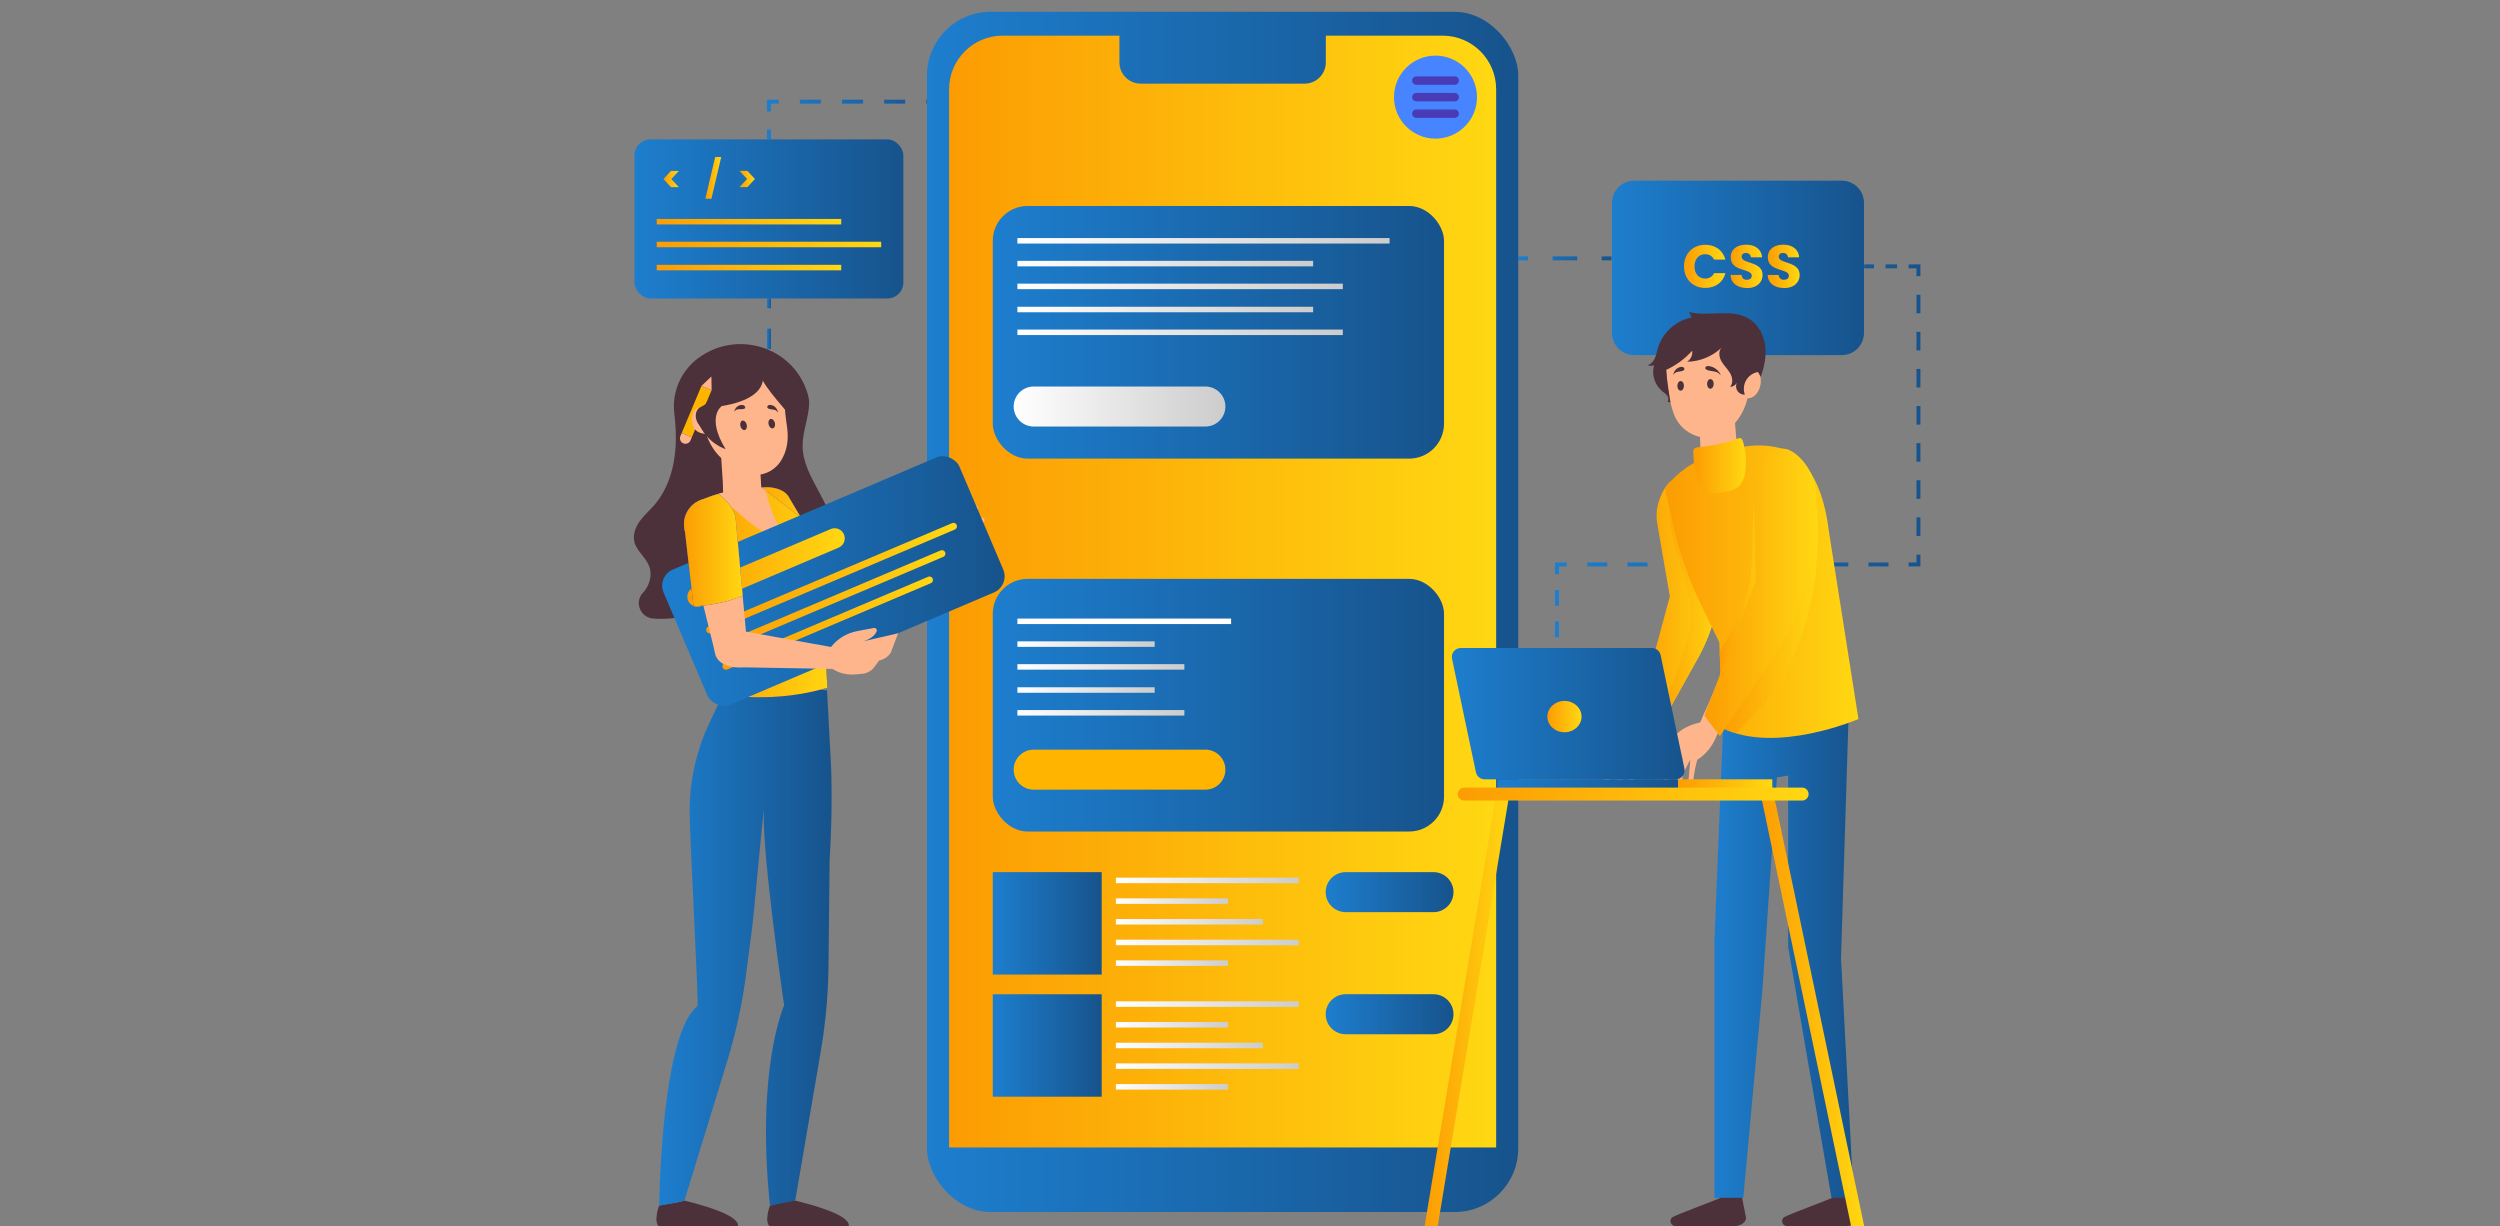 <?xml version="1.0" encoding="UTF-8"?>
<svg xmlns="http://www.w3.org/2000/svg" xmlns:xlink="http://www.w3.org/1999/xlink" viewBox="0 0 636 312">
  <rect x="0" y="0" width="636" height="312" fill="#808080" stroke="none"/>
  <defs>
    <style>
      .cls-1 {
        fill: url(#linear-gradient-75);
      }

      .cls-2 {
        stroke: #cdcdcd;
      }

      .cls-2, .cls-3, .cls-4, .cls-5, .cls-6, .cls-7, .cls-8, .cls-9, .cls-10, .cls-11, .cls-12, .cls-13, .cls-14, .cls-15, .cls-16, .cls-17, .cls-18, .cls-19, .cls-20, .cls-21, .cls-22, .cls-23, .cls-24, .cls-25, .cls-26, .cls-27, .cls-28, .cls-29, .cls-30, .cls-31, .cls-32, .cls-33, .cls-34, .cls-35, .cls-36, .cls-37, .cls-38, .cls-39, .cls-40, .cls-41, .cls-42, .cls-43, .cls-44, .cls-45, .cls-46, .cls-47, .cls-48, .cls-49, .cls-50, .cls-51, .cls-52, .cls-53, .cls-54, .cls-55, .cls-56, .cls-57, .cls-58, .cls-59, .cls-60, .cls-61, .cls-62, .cls-63, .cls-64, .cls-65, .cls-66, .cls-67, .cls-68, .cls-69, .cls-70, .cls-71, .cls-72, .cls-73, .cls-74, .cls-75, .cls-76, .cls-77, .cls-78, .cls-79, .cls-80, .cls-81, .cls-82, .cls-83 {
        fill: none;
      }

      .cls-2, .cls-3, .cls-4, .cls-5, .cls-6, .cls-7, .cls-8, .cls-9, .cls-10, .cls-11, .cls-12, .cls-13, .cls-14, .cls-15, .cls-16, .cls-17, .cls-18, .cls-19, .cls-20, .cls-21, .cls-22, .cls-23, .cls-24, .cls-25, .cls-26, .cls-27, .cls-28, .cls-29, .cls-30, .cls-31, .cls-32, .cls-33, .cls-34, .cls-35, .cls-36, .cls-37, .cls-38, .cls-39, .cls-40, .cls-41, .cls-42, .cls-43, .cls-44, .cls-45, .cls-46, .cls-47, .cls-48, .cls-49, .cls-50, .cls-51, .cls-52, .cls-53, .cls-54, .cls-55, .cls-56, .cls-57, .cls-58, .cls-59, .cls-60, .cls-61, .cls-62, .cls-63, .cls-64, .cls-65, .cls-67, .cls-68, .cls-69, .cls-70, .cls-71, .cls-72, .cls-73, .cls-74, .cls-75, .cls-76, .cls-77, .cls-78, .cls-79, .cls-80, .cls-81, .cls-82, .cls-83 {
        stroke-miterlimit: 10;
      }

      .cls-2, .cls-3, .cls-4, .cls-5, .cls-6, .cls-7, .cls-8, .cls-10, .cls-11, .cls-12, .cls-14, .cls-15, .cls-16, .cls-17, .cls-18, .cls-20, .cls-21, .cls-23, .cls-24, .cls-25, .cls-26, .cls-27, .cls-29, .cls-30, .cls-31, .cls-33, .cls-34, .cls-35, .cls-37, .cls-38, .cls-39, .cls-41, .cls-42, .cls-43, .cls-44, .cls-45, .cls-50, .cls-51, .cls-53, .cls-54, .cls-55, .cls-56, .cls-57, .cls-58, .cls-59, .cls-60, .cls-61, .cls-62, .cls-63, .cls-65, .cls-69, .cls-70, .cls-71, .cls-72, .cls-75, .cls-76, .cls-77, .cls-78, .cls-80, .cls-81, .cls-82, .cls-83 {
        stroke-width: .75px;
      }

      .cls-84 {
        fill: url(#linear-gradient-2);
      }

      .cls-85 {
        fill: url(#linear-gradient-51);
      }

      .cls-3 {
        stroke: #a3a3a3;
      }

      .cls-4 {
        stroke: #363636;
      }

      .cls-5 {
        stroke: #474747;
      }

      .cls-6 {
        stroke: #4b4b4b;
      }

      .cls-7 {
        stroke: #d9d9d9;
      }

      .cls-8 {
        stroke: #191919;
      }

      .cls-86 {
        fill: #fff;
      }

      .cls-9 {
        stroke: url(#linear-gradient-9);
      }

      .cls-10 {
        stroke: #b8b8b8;
      }

      .cls-87 {
        fill: url(#linear-gradient-80);
      }

      .cls-11 {
        stroke: #f7f7f7;
      }

      .cls-88 {
        fill: url(#linear-gradient-43);
      }

      .cls-89 {
        mix-blend-mode: multiply;
        opacity: .64;
      }

      .cls-89, .cls-90 {
        fill: #ffb58c;
      }

      .cls-12 {
        stroke: #8e8e8e;
      }

      .cls-13 {
        stroke: url(#linear-gradient-10);
        stroke-dasharray: 0 0 5.11 5.11;
      }

      .cls-14 {
        stroke: #eee;
      }

      .cls-15 {
        stroke: #c4c4c4;
      }

      .cls-16 {
        stroke: #606060;
      }

      .cls-91 {
        fill: url(#linear-gradient-58);
      }

      .cls-17 {
        stroke: #262626;
      }

      .cls-92 {
        fill: url(#linear-gradient-69);
      }

      .cls-93 {
        fill: url(#linear-gradient-81);
      }

      .cls-18 {
        stroke: silver;
      }

      .cls-94 {
        fill: url(#linear-gradient-56);
      }

      .cls-19 {
        stroke: url(#linear-gradient-15);
        stroke-dasharray: 0 0 6.24 6.24;
      }

      .cls-20 {
        stroke: #6d6d6d;
      }

      .cls-95 {
        fill: url(#linear-gradient-40);
      }

      .cls-21 {
        stroke: #757575;
      }

      .cls-22 {
        stroke: url(#linear-gradient-18);
      }

      .cls-23 {
        stroke: #8a8a8a;
      }

      .cls-96 {
        fill: url(#linear-gradient-52);
      }

      .cls-97 {
        fill: url(#linear-gradient-28);
      }

      .cls-24 {
        stroke: #b4b4b4;
      }

      .cls-25 {
        stroke: #d5d5d5;
      }

      .cls-98 {
        fill: url(#linear-gradient-36);
      }

      .cls-99 {
        fill: url(#linear-gradient-78);
      }

      .cls-26 {
        stroke: #fff;
      }

      .cls-100 {
        fill: url(#linear-gradient-53);
      }

      .cls-27 {
        stroke: #717171;
      }

      .cls-28 {
        stroke: url(#linear-gradient-12);
        stroke-dasharray: 0 0 4 4;
      }

      .cls-101 {
        isolation: isolate;
      }

      .cls-29 {
        stroke: #3f3f3f;
      }

      .cls-30 {
        stroke: #d1d1d1;
      }

      .cls-102 {
        fill: url(#linear-gradient-60);
      }

      .cls-31 {
        stroke: #646464;
      }

      .cls-103 {
        fill: url(#linear-gradient-35);
      }

      .cls-104 {
        fill: url(#linear-gradient-48);
      }

      .cls-105 {
        fill: url(#linear-gradient-32);
      }

      .cls-106 {
        fill: #4c303a;
      }

      .cls-32 {
        stroke: url(#linear-gradient-13);
      }

      .cls-107 {
        fill: url(#linear-gradient-50);
      }

      .cls-33 {
        stroke: #1d1d1d;
      }

      .cls-34 {
        stroke: #929292;
      }

      .cls-35 {
        stroke: #000;
      }

      .cls-108 {
        fill: url(#linear-gradient-63);
      }

      .cls-109 {
        fill: url(#linear-gradient-67);
      }

      .cls-36 {
        stroke: url(#linear-gradient-16);
      }

      .cls-110 {
        fill: url(#linear-gradient-39);
      }

      .cls-37 {
        stroke: #868686;
      }

      .cls-38 {
        stroke: #a7a7a7;
      }

      .cls-39 {
        stroke: #151515;
      }

      .cls-40 {
        stroke: url(#linear-gradient-17);
      }

      .cls-41 {
        stroke: #4f4f4f;
      }

      .cls-111 {
        fill: url(#linear-gradient-59);
      }

      .cls-42 {
        stroke: #797979;
      }

      .cls-43 {
        stroke: #f2f2f2;
      }

      .cls-44 {
        stroke: #9b9b9b;
      }

      .cls-45 {
        stroke: #c9c9c9;
      }

      .cls-46 {
        stroke: url(#linear-gradient-19);
        stroke-dasharray: 0 0 5.36 5.36;
      }

      .cls-47 {
        stroke: url(#linear-gradient-7);
      }

      .cls-112 {
        fill: url(#linear-gradient-49);
      }

      .cls-113 {
        fill: url(#linear-gradient-37);
      }

      .cls-114 {
        fill: url(#linear-gradient-82);
      }

      .cls-48 {
        stroke: url(#linear-gradient-21);
      }

      .cls-49 {
        stroke: url(#linear-gradient-5);
      }

      .cls-115 {
        fill: url(#linear-gradient-31);
      }

      .cls-50 {
        stroke: #323232;
      }

      .cls-116 {
        fill: url(#linear-gradient-61);
      }

      .cls-117 {
        fill: url(#linear-gradient-68);
      }

      .cls-118 {
        fill: url(#linear-gradient-62);
      }

      .cls-119 {
        fill: url(#linear-gradient-41);
      }

      .cls-51 {
        stroke: #585858;
      }

      .cls-120 {
        fill: url(#linear-gradient-76);
      }

      .cls-52 {
        stroke: url(#linear-gradient-8);
        stroke-dasharray: 0 0 4.72 4.72;
      }

      .cls-53 {
        stroke: #545454;
      }

      .cls-54 {
        stroke: #040404;
      }

      .cls-55 {
        stroke: #828282;
      }

      .cls-56 {
        stroke: #eaeaea;
      }

      .cls-57 {
        stroke: #7d7d7d;
      }

      .cls-58 {
        stroke: #696969;
      }

      .cls-121 {
        fill: url(#linear-gradient-72);
      }

      .cls-122 {
        fill: #4685ff;
      }

      .cls-59 {
        stroke: #b0b0b0;
      }

      .cls-123 {
        fill: url(#linear-gradient-25);
      }

      .cls-124 {
        fill: url(#linear-gradient-64);
      }

      .cls-60 {
        stroke: #080808;
      }

      .cls-125 {
        fill: url(#linear-gradient-54);
      }

      .cls-61 {
        stroke: #bcbcbc;
      }

      .cls-126 {
        fill: url(#linear-gradient-45);
      }

      .cls-127 {
        opacity: .1;
      }

      .cls-62 {
        stroke: #ababab;
      }

      .cls-128 {
        fill: url(#linear-gradient-55);
      }

      .cls-129 {
        clip-path: url(#clippath);
      }

      .cls-63 {
        stroke: #5c5c5c;
      }

      .cls-64 {
        stroke: url(#linear-gradient-20);
      }

      .cls-130 {
        fill: #ffb400;
      }

      .cls-65 {
        stroke: #e6e6e6;
      }

      .cls-131 {
        fill: url(#linear-gradient-34);
      }

      .cls-132 {
        fill: url(#linear-gradient-65);
      }

      .cls-133 {
        fill: url(#linear-gradient-70);
      }

      .cls-134 {
        fill: url(#linear-gradient-79);
      }

      .cls-67 {
        stroke: url(#linear-gradient-22);
        stroke-dasharray: 0 0 5.2 5.2;
      }

      .cls-135 {
        fill: url(#linear-gradient-66);
      }

      .cls-136 {
        fill: #493bb5;
      }

      .cls-68 {
        stroke: url(#linear-gradient-6);
        stroke-dasharray: 0 0 2.93 2.93;
      }

      .cls-137 {
        fill: url(#linear-gradient-24);
      }

      .cls-138 {
        fill: url(#linear-gradient-73);
      }

      .cls-69 {
        stroke: #9f9f9f;
      }

      .cls-70 {
        stroke: #e2e2e2;
      }

      .cls-71 {
        stroke: #fbfbfb;
      }

      .cls-72 {
        stroke: #0d0d0d;
      }

      .cls-139 {
        fill: url(#linear-gradient-74);
      }

      .cls-140 {
        fill: url(#linear-gradient-42);
      }

      .cls-73 {
        stroke: url(#linear-gradient-23);
      }

      .cls-74 {
        stroke: url(#linear-gradient-14);
      }

      .cls-141 {
        fill: url(#linear-gradient-3);
      }

      .cls-75 {
        stroke: #111;
      }

      .cls-76 {
        stroke: #2e2e2e;
      }

      .cls-142 {
        fill: url(#linear-gradient);
      }

      .cls-77 {
        stroke: #3b3b3b;
      }

      .cls-143 {
        fill: url(#linear-gradient-27);
      }

      .cls-78 {
        stroke: #212121;
      }

      .cls-79 {
        stroke: url(#linear-gradient-11);
      }

      .cls-144 {
        fill: url(#linear-gradient-33);
      }

      .cls-80 {
        stroke: #dedede;
      }

      .cls-145 {
        fill: url(#linear-gradient-38);
      }

      .cls-81 {
        stroke: #969696;
      }

      .cls-146 {
        fill: url(#linear-gradient-29);
      }

      .cls-147 {
        fill: url(#linear-gradient-30);
      }

      .cls-82 {
        stroke: #434343;
      }

      .cls-148 {
        fill: url(#linear-gradient-71);
      }

      .cls-149 {
        fill: url(#linear-gradient-4);
      }

      .cls-150 {
        fill: url(#linear-gradient-77);
      }

      .cls-83 {
        stroke: #2a2a2a;
      }

      .cls-151 {
        fill: url(#linear-gradient-44);
      }

      .cls-152 {
        fill: url(#linear-gradient-57);
      }

      .cls-153 {
        fill: url(#linear-gradient-47);
      }

      .cls-154 {
        fill: url(#linear-gradient-46);
      }

      .cls-155 {
        fill: url(#linear-gradient-26);
      }
    </style>
    <clipPath id="clippath">
      <rect class="cls-66" x="296" y="-561" width="1920" height="200"/>
    </clipPath>
    <linearGradient id="linear-gradient" x1="410.09" y1="68.15" x2="474.2" y2="68.15" gradientUnits="userSpaceOnUse">
      <stop offset="0" stop-color="#1d7ece"/>
      <stop offset="1" stop-color="#17538c"/>
    </linearGradient>
    <linearGradient id="linear-gradient-2" x1="428.41" y1="67.76" x2="438.95" y2="67.76" gradientUnits="userSpaceOnUse">
      <stop offset="0" stop-color="#fc9c03"/>
      <stop offset=".99" stop-color="#ffd712"/>
    </linearGradient>
    <linearGradient id="linear-gradient-3" x1="440.25" y1="67.76" x2="448.39" y2="67.76" xlink:href="#linear-gradient-2"/>
    <linearGradient id="linear-gradient-4" x1="449.69" y1="67.76" x2="457.83" y2="67.76" xlink:href="#linear-gradient-2"/>
    <linearGradient id="linear-gradient-5" x1="395.6" y1="67.76" x2="488.55" y2="67.76" xlink:href="#linear-gradient"/>
    <linearGradient id="linear-gradient-6" x1="395.6" y1="67.76" x2="488.55" y2="67.76" xlink:href="#linear-gradient"/>
    <linearGradient id="linear-gradient-7" x1="395.6" y1="68.76" x2="488.55" y2="68.76" xlink:href="#linear-gradient"/>
    <linearGradient id="linear-gradient-8" x1="395.6" y1="106.86" x2="488.55" y2="106.86" xlink:href="#linear-gradient"/>
    <linearGradient id="linear-gradient-9" x1="395.6" y1="142.6" x2="488.55" y2="142.6" xlink:href="#linear-gradient"/>
    <linearGradient id="linear-gradient-10" x1="395.6" y1="143.6" x2="488.55" y2="143.6" xlink:href="#linear-gradient"/>
    <linearGradient id="linear-gradient-11" x1="395.6" y1="144.6" x2="488.55" y2="144.6" xlink:href="#linear-gradient"/>
    <linearGradient id="linear-gradient-12" x1="395.6" y1="157.1" x2="488.55" y2="157.1" xlink:href="#linear-gradient"/>
    <linearGradient id="linear-gradient-13" x1="395.6" y1="167.35" x2="488.55" y2="167.35" xlink:href="#linear-gradient"/>
    <linearGradient id="linear-gradient-14" x1="386.24" y1="65.73" x2="409.96" y2="65.73" xlink:href="#linear-gradient"/>
    <linearGradient id="linear-gradient-15" x1="386.24" y1="65.73" x2="409.96" y2="65.73" xlink:href="#linear-gradient"/>
    <linearGradient id="linear-gradient-16" x1="386.24" y1="65.73" x2="409.96" y2="65.73" xlink:href="#linear-gradient"/>
    <linearGradient id="linear-gradient-17" x1="195.12" y1="34.21" x2="238.16" y2="34.21" xlink:href="#linear-gradient"/>
    <linearGradient id="linear-gradient-18" x1="195.12" y1="26.86" x2="238.16" y2="26.86" xlink:href="#linear-gradient"/>
    <linearGradient id="linear-gradient-19" x1="195.12" y1="25.86" x2="238.16" y2="25.86" xlink:href="#linear-gradient"/>
    <linearGradient id="linear-gradient-20" x1="195.12" y1="25.86" x2="238.16" y2="25.86" xlink:href="#linear-gradient"/>
    <linearGradient id="linear-gradient-21" x1="195.12" y1="126.46" x2="196.12" y2="126.46" xlink:href="#linear-gradient"/>
    <linearGradient id="linear-gradient-22" x1="195.12" y1="100.52" x2="196.12" y2="100.52" xlink:href="#linear-gradient"/>
    <linearGradient id="linear-gradient-23" x1="195.12" y1="77.18" x2="196.12" y2="77.18" xlink:href="#linear-gradient"/>
    <linearGradient id="linear-gradient-24" x1="161.41" y1="55.7" x2="229.83" y2="55.7" xlink:href="#linear-gradient"/>
    <linearGradient id="linear-gradient-25" x1="168.78" y1="45.54" x2="172.69" y2="45.54" xlink:href="#linear-gradient-2"/>
    <linearGradient id="linear-gradient-26" x1="179.44" y1="45.25" x2="183.48" y2="45.25" xlink:href="#linear-gradient-2"/>
    <linearGradient id="linear-gradient-27" x1="188.13" y1="45.54" x2="192.04" y2="45.54" xlink:href="#linear-gradient-2"/>
    <linearGradient id="linear-gradient-28" x1="167.07" y1="56.4" x2="214.02" y2="56.4" xlink:href="#linear-gradient-2"/>
    <linearGradient id="linear-gradient-29" x1="167.07" y1="62.2" x2="224.17" y2="62.2" xlink:href="#linear-gradient-2"/>
    <linearGradient id="linear-gradient-30" x1="167.07" y1="68.08" x2="214.02" y2="68.08" xlink:href="#linear-gradient-2"/>
    <linearGradient id="linear-gradient-31" x1="235.83" y1="155.67" x2="386.24" y2="155.67" xlink:href="#linear-gradient"/>
    <linearGradient id="linear-gradient-32" x1="241.45" y1="150.49" x2="380.62" y2="150.49" xlink:href="#linear-gradient-2"/>
    <linearGradient id="linear-gradient-33" x1="252.56" y1="84.54" x2="367.35" y2="84.54" xlink:href="#linear-gradient"/>
    <linearGradient id="linear-gradient-34" x1="252.56" y1="179.4" x2="367.35" y2="179.4" xlink:href="#linear-gradient"/>
    <linearGradient id="linear-gradient-35" x1="252.56" y1="234.9" x2="280.27" y2="234.9" xlink:href="#linear-gradient"/>
    <linearGradient id="linear-gradient-36" x1="252.56" y1="265.97" x2="280.27" y2="265.97" xlink:href="#linear-gradient"/>
    <linearGradient id="linear-gradient-37" x1="283.88" y1="223.98" x2="330.41" y2="223.98" gradientUnits="userSpaceOnUse">
      <stop offset="0" stop-color="#fff"/>
      <stop offset="1" stop-color="#ccc"/>
    </linearGradient>
    <linearGradient id="linear-gradient-38" y1="239.76" y2="239.76" xlink:href="#linear-gradient-37"/>
    <linearGradient id="linear-gradient-39" y1="229.24" x2="312.41" y2="229.24" xlink:href="#linear-gradient-37"/>
    <linearGradient id="linear-gradient-40" y1="245.02" x2="312.41" y2="245.02" xlink:href="#linear-gradient-37"/>
    <linearGradient id="linear-gradient-41" y1="234.5" x2="321.25" y2="234.5" xlink:href="#linear-gradient-37"/>
    <linearGradient id="linear-gradient-42" y1="255.45" y2="255.45" xlink:href="#linear-gradient-37"/>
    <linearGradient id="linear-gradient-43" y1="271.23" y2="271.23" xlink:href="#linear-gradient-37"/>
    <linearGradient id="linear-gradient-44" y1="260.71" x2="312.41" y2="260.71" xlink:href="#linear-gradient-37"/>
    <linearGradient id="linear-gradient-45" y1="276.49" x2="312.41" y2="276.49" xlink:href="#linear-gradient-37"/>
    <linearGradient id="linear-gradient-46" y1="265.97" x2="321.25" y2="265.97" xlink:href="#linear-gradient-37"/>
    <linearGradient id="linear-gradient-47" x1="337.25" y1="226.96" x2="369.76" y2="226.96" xlink:href="#linear-gradient"/>
    <linearGradient id="linear-gradient-48" x1="257.88" y1="103.42" x2="311.73" y2="103.42" xlink:href="#linear-gradient-37"/>
    <linearGradient id="linear-gradient-49" x1="337.25" y1="258.03" x2="369.76" y2="258.03" xlink:href="#linear-gradient"/>
    <linearGradient id="linear-gradient-50" x1="258.83" y1="61.26" x2="353.51" y2="61.26" xlink:href="#linear-gradient-37"/>
    <linearGradient id="linear-gradient-51" x1="258.83" y1="67.06" x2="334.05" y2="67.06" xlink:href="#linear-gradient-37"/>
    <linearGradient id="linear-gradient-52" x1="258.83" y1="72.86" x2="341.61" y2="72.86" xlink:href="#linear-gradient-37"/>
    <linearGradient id="linear-gradient-53" x1="258.83" y1="78.74" x2="334.05" y2="78.74" xlink:href="#linear-gradient-37"/>
    <linearGradient id="linear-gradient-54" x1="258.83" y1="84.54" x2="341.61" y2="84.54" xlink:href="#linear-gradient-37"/>
    <linearGradient id="linear-gradient-55" x1="258.83" y1="163.86" x2="293.74" y2="163.86" xlink:href="#linear-gradient-37"/>
    <linearGradient id="linear-gradient-56" x1="258.83" y1="169.66" x2="301.29" y2="169.66" xlink:href="#linear-gradient-37"/>
    <linearGradient id="linear-gradient-57" x1="258.83" y1="175.54" x2="293.74" y2="175.54" xlink:href="#linear-gradient-37"/>
    <linearGradient id="linear-gradient-58" x1="258.83" y1="181.34" x2="301.29" y2="181.34" xlink:href="#linear-gradient-37"/>
    <linearGradient id="linear-gradient-59" x1="416.29" y1="154.4" x2="437.77" y2="154.4" xlink:href="#linear-gradient-2"/>
    <linearGradient id="linear-gradient-60" x1="420.6" y1="154.4" x2="437.77" y2="154.4" xlink:href="#linear-gradient-2"/>
    <linearGradient id="linear-gradient-61" x1="436.16" y1="241.89" x2="471.57" y2="241.89" xlink:href="#linear-gradient"/>
    <linearGradient id="linear-gradient-62" x1="423.53" y1="150.52" x2="472.79" y2="150.52" xlink:href="#linear-gradient-2"/>
    <linearGradient id="linear-gradient-63" x1="437.85" y1="150.43" x2="462.44" y2="150.43" xlink:href="#linear-gradient-2"/>
    <linearGradient id="linear-gradient-64" x1="437.46" y1="145.72" x2="450.71" y2="145.72" xlink:href="#linear-gradient-2"/>
    <linearGradient id="linear-gradient-65" x1="433.59" y1="150.69" x2="462.11" y2="150.69" xlink:href="#linear-gradient-2"/>
    <linearGradient id="linear-gradient-66" x1="430.77" y1="118.47" x2="444.16" y2="118.47" xlink:href="#linear-gradient-2"/>
    <linearGradient id="linear-gradient-67" x1="369.35" y1="181.55" x2="428.57" y2="181.55" xlink:href="#linear-gradient"/>
    <linearGradient id="linear-gradient-68" x1="393.65" y1="182.3" x2="402.35" y2="182.3" xlink:href="#linear-gradient-2"/>
    <linearGradient id="linear-gradient-69" x1="380.93" y1="199.71" x2="426.92" y2="199.71" xlink:href="#linear-gradient"/>
    <linearGradient id="linear-gradient-70" x1="426.92" y1="199.71" x2="450.88" y2="199.71" xlink:href="#linear-gradient-2"/>
    <linearGradient id="linear-gradient-71" x1="447.73" y1="256.56" x2="474.25" y2="256.56" xlink:href="#linear-gradient-2"/>
    <linearGradient id="linear-gradient-72" x1="362.42" y1="256.56" x2="384.13" y2="256.56" xlink:href="#linear-gradient-2"/>
    <linearGradient id="linear-gradient-73" x1="370.86" y1="202.01" x2="460.12" y2="202.01" xlink:href="#linear-gradient-2"/>
    <linearGradient id="linear-gradient-74" x1="188.38" y1="138.32" x2="211.3" y2="138.32" xlink:href="#linear-gradient-2"/>
    <linearGradient id="linear-gradient-75" x1="167.69" y1="240.15" x2="211.57" y2="240.15" xlink:href="#linear-gradient"/>
    <linearGradient id="linear-gradient-76" x1="177.58" y1="150.6" x2="212.02" y2="150.6" xlink:href="#linear-gradient-2"/>
    <linearGradient id="linear-gradient-77" x1="168.46" y1="147.82" x2="255.58" y2="147.82" gradientTransform="translate(74.79 -71.2) rotate(23.05)" xlink:href="#linear-gradient"/>
    <linearGradient id="linear-gradient-78" x1="174.86" y1="144.38" x2="214.9" y2="144.38" xlink:href="#linear-gradient-2"/>
    <linearGradient id="linear-gradient-79" x1="179.63" y1="147.07" x2="243.45" y2="147.07" xlink:href="#linear-gradient-2"/>
    <linearGradient id="linear-gradient-80" x1="181.68" y1="152.96" x2="240.52" y2="152.96" xlink:href="#linear-gradient-2"/>
    <linearGradient id="linear-gradient-81" x1="183.78" y1="158.53" x2="237.35" y2="158.53" xlink:href="#linear-gradient-2"/>
    <linearGradient id="linear-gradient-82" x1="174" y1="139.91" x2="188.94" y2="139.91" xlink:href="#linear-gradient-2"/>
  </defs>
  <g class="cls-101">
    <g id="Layer_1" data-name="Layer 1">
      <g class="cls-129">
        <g class="cls-127">
          <path class="cls-26" d="m1755.48-2.56c-121.31,67.2-460.34,107.09-496.1,86.77-81.46-46.28,318.11-234.05,199.33-391.54-103.58-137.33-366.92-241.97-529.12-214.38-144.81,24.64-147.97,144.31-224.19,127.07-128.92-29.16-125.94-372.9-379.2-499.14-89.58-44.65-182.22-47.64-240.97-44.63"/>
          <path class="cls-71" d="m1748.63,4.93c-119.02,65.35-453.7,103.17-491.35,81.61-81.19-46.51,310.28-231.9,191.76-387.75-103.49-135.98-364.41-240.21-525.88-213.69-143.29,23.53-147.18,141.15-223.01,123.8-128.72-29.57-127.83-368.59-379.08-493.65-88.89-44.24-180.8-47.51-239.39-44.88"/>
          <path class="cls-11" d="m1741.77,12.42c-116.72,63.49-447.07,99.25-486.61,76.44-80.95-46.71,302.44-229.76,184.2-383.96-103.41-134.63-361.88-238.44-522.64-213.01-141.77,22.43-146.39,138-221.82,120.52-128.53-29.99-129.73-364.27-378.95-488.16-88.19-43.84-179.38-47.39-237.81-45.12"/>
          <path class="cls-43" d="m1734.92,19.9c-114.43,61.64-440.44,95.34-481.86,71.27-80.71-46.89,294.6-227.61,176.63-380.17-103.33-133.28-359.36-236.68-519.4-212.32-140.24,21.34-145.6,134.84-220.64,117.25-128.33-30.41-131.62-359.96-378.82-482.67-87.5-43.43-177.97-47.26-236.23-45.37"/>
          <path class="cls-14" d="m1728.06,27.39c-112.14,59.78-433.81,91.42-477.12,66.1-80.48-47.06,286.76-225.47,169.06-376.38-103.25-131.94-356.82-234.9-516.16-211.64-138.71,20.25-144.81,131.68-219.46,113.98-128.13-30.82-133.51-355.64-378.7-477.19-86.81-43.03-176.55-47.13-234.65-45.62"/>
          <path class="cls-56" d="m1721.2,34.88c-109.84,57.93-427.18,87.51-472.37,60.93-80.26-47.21,278.92-223.32,161.49-372.58-103.16-130.59-354.28-233.13-512.93-210.95-137.18,19.17-144.02,128.53-218.28,110.7-127.94-31.24-135.4-351.33-378.57-471.7-86.12-42.62-175.13-47-233.07-45.86"/>
          <path class="cls-65" d="m1714.35,42.37c-107.55,56.07-420.55,83.61-467.63,55.76-80.04-47.35,271.08-221.17,153.93-368.79-103.08-129.24-351.74-231.35-509.69-210.27-135.64,18.1-143.28,125.54-217.1,107.43-127.81-31.36-137.3-347.01-378.45-466.21-85.43-42.22-173.71-46.88-231.49-46.11"/>
          <path class="cls-70" d="m1707.49,49.86c-105.25,54.22-413.92,79.7-462.88,50.59-79.84-47.47,263.24-219.03,146.36-365-103-127.89-349.19-229.56-506.45-209.58-134.1,17.04-142.49,122.41-215.92,104.16-127.63-31.73-139.19-342.69-378.32-460.72-84.74-41.82-172.29-46.75-229.91-46.36"/>
          <path class="cls-80" d="m1700.64,57.34c-102.96,52.36-407.29,75.8-458.14,45.42-79.64-47.59,255.4-216.88,138.79-361.21-102.92-126.54-346.63-227.78-503.21-208.9-132.55,15.98-141.71,119.28-214.73,100.89-127.44-32.1-141.08-338.38-378.19-455.24-84.05-41.41-170.87-46.62-228.33-46.6"/>
          <path class="cls-7" d="m1693.78,64.83c-100.67,50.51-400.67,71.9-453.39,40.26-79.44-47.69,247.56-214.74,131.23-357.42-102.83-125.2-344.07-225.98-499.97-208.21-131,14.93-140.93,116.15-213.55,97.61-127.26-32.47-142.97-334.06-378.07-449.75-83.36-41.01-169.45-46.5-226.75-46.85"/>
          <path class="cls-25" d="m1686.92,72.32c-98.37,48.65-394.05,68.01-448.65,35.09-79.25-47.79,240-212.83,123.66-353.63-102.5-124.05-341.51-224.19-496.73-207.53-129.45,13.89-140.15,113.01-212.37,94.34-127.07-32.85-144.87-329.75-377.94-444.26-82.67-40.6-168.04-46.37-225.17-47.1"/>
          <path class="cls-30" d="m1680.07,79.81c-96.08,46.8-387.43,64.11-443.9,29.92-79.06-47.88,232.19-210.7,116.09-349.84-102.4-122.73-338.93-222.39-493.49-206.84-127.89,12.86-139.36,109.88-211.19,91.07-126.89-33.23-146.76-325.43-377.81-438.78-81.98-40.2-166.62-46.24-223.59-47.34"/>
          <path class="cls-2" d="m1673.21,87.3c-93.78,44.94-380.8,60.22-439.15,24.75-78.88-47.96,224.37-208.58,108.53-346.05-102.3-121.4-336.36-220.58-490.26-206.16-126.32,11.84-138.58,106.74-210.01,87.79-126.7-33.61-148.65-321.12-377.69-433.29-81.29-39.79-165.2-46.11-222.01-47.59"/>
          <path class="cls-45" d="m1666.36,94.78c-91.49,43.08-374.19,56.34-434.41,19.58-78.7-48.04,216.55-206.45,100.96-342.26-102.2-120.07-333.77-218.77-487.02-205.47-124.76,10.82-137.8,103.6-208.83,84.52-126.52-33.99-150.54-316.8-377.56-427.8-80.6-39.39-163.78-45.99-220.43-47.84"/>
          <path class="cls-15" d="m1659.5,102.27c-89.2,41.23-367.57,52.45-429.66,14.41-78.53-48.11,208.73-204.33,93.39-338.47-102.1-118.74-331.18-216.95-483.78-204.79-123.19,9.82-137.01,100.46-207.64,81.25-126.33-34.37-152.44-312.49-377.43-422.31-79.91-38.98-162.36-45.86-218.85-48.09"/>
          <path class="cls-18" d="m1652.64,109.76c-86.9,39.37-360.95,48.57-424.92,9.24-78.35-48.17,200.91-202.2,85.83-334.67-102-117.41-328.59-215.13-480.54-204.1-121.61,8.82-136.23,97.32-206.46,77.98-126.15-34.75-154.33-308.17-377.31-416.83-79.22-38.58-160.94-45.73-217.26-48.33"/>
          <path class="cls-61" d="m1645.79,117.25c-84.61,37.52-354.34,44.69-420.17,4.07-78.18-48.23,193.09-200.07,78.26-330.88-101.9-116.08-325.99-213.29-477.3-203.42-120.03,7.84-135.45,94.18-205.28,74.7-125.96-35.14-156.22-303.86-377.18-411.34-78.53-38.17-159.52-45.61-215.68-48.58"/>
          <path class="cls-10" d="m1638.93,124.74c-82.31,35.66-347.73,40.81-415.43-1.1-78.02-48.29,185.26-197.95,70.69-327.09-101.8-114.75-323.38-211.46-474.06-202.73-118.45,6.86-134.66,91.04-204.1,71.43-125.78-35.52-158.11-299.54-377.05-405.85-77.84-37.77-158.1-45.48-214.1-48.83"/>
          <path class="cls-24" d="m1632.08,132.22c-80.02,33.81-341.12,36.94-410.68-6.26-77.85-48.35,177.44-195.82,63.13-323.3-101.7-113.42-320.77-209.61-470.82-202.05-116.87,5.89-133.88,87.9-202.92,68.16-125.59-35.91-160.01-295.23-376.93-400.36-77.15-37.37-156.69-45.35-212.52-49.07"/>
          <path class="cls-59" d="m1625.22,139.71c-77.73,31.95-334.51,33.07-405.94-11.43-77.69-48.4,169.62-193.69,55.56-319.51-101.61-112.08-318.16-207.76-467.58-201.36-115.28,4.94-133.1,84.75-201.74,64.88-125.4-36.3-161.9-290.91-376.8-394.88-76.46-36.96-155.27-45.22-210.94-49.32"/>
          <path class="cls-62" d="m1618.36,147.2c-75.43,30.1-327.9,29.2-401.19-16.6-77.53-48.44,161.79-191.56,47.99-315.72-101.51-110.75-315.53-205.9-464.35-200.68-113.69,3.99-132.31,81.61-200.55,61.61-125.22-36.69-163.79-286.59-376.67-389.39-75.77-36.56-153.85-45.1-209.36-49.57"/>
          <path class="cls-38" d="m1611.51,154.69c-73.14,28.24-321.29,25.33-396.45-21.77-77.37-48.49,153.96-189.43,40.43-311.93-101.42-109.42-312.91-204.03-461.11-199.99-112.09,3.05-131.53,78.46-199.37,58.34-125.03-37.09-165.68-282.28-376.55-383.9-75.08-36.15-152.43-44.97-207.78-49.81"/>
          <path class="cls-3" d="m1604.65,162.18c-70.84,26.39-314.69,21.47-391.7-26.94-77.21-48.53,146.13-187.3,32.86-308.14-101.33-108.09-310.28-202.15-457.87-199.31-110.49,2.13-130.74,75.32-198.19,55.07-124.84-37.48-167.58-277.96-376.42-378.41-74.39-35.75-151.01-44.84-206.2-50.06"/>
          <path class="cls-69" d="m1597.8,169.67c-68.55,24.53-308.09,17.61-386.96-32.11-77.05-48.57,138.3-185.17,25.29-304.35-101.23-106.75-307.64-200.27-454.63-198.62-108.89,1.22-129.96,72.17-197.01,51.79-124.65-37.88-169.47-273.65-376.29-372.93-73.7-35.34-149.59-44.72-204.62-50.31"/>
          <path class="cls-44" d="m1590.94,177.15c-66.26,22.68-301.49,13.75-382.21-37.28-76.9-48.61,130.47-183.04,17.72-300.56-101.14-105.42-305-198.37-451.39-197.94-107.29.32-129.17,69.02-195.83,48.52-124.47-38.28-171.36-269.33-376.17-367.44C130.06-712.47,54.89-722.12.02-728.09"/>
          <path class="cls-81" d="m1584.08,184.64c-63.96,20.82-294.89,9.9-377.47-42.45-76.74-48.64,122.64-180.91,10.16-296.76-101.05-104.08-302.36-196.46-448.15-197.25-105.68-.57-128.39,65.87-194.65,45.25-124.28-38.68-173.25-265.02-376.04-361.95-72.32-34.53-146.75-44.46-201.46-50.8"/>
          <path class="cls-34" d="m1577.23,192.13c-61.67,18.97-288.29,6.04-372.72-47.61-76.59-48.67,114.81-178.77,2.59-292.97-100.96-102.75-299.71-194.54-444.91-196.57-104.07-1.45-127.6,62.72-193.46,41.97-124.09-39.08-175.15-260.7-375.91-356.46-71.63-34.13-145.34-44.33-199.88-51.05"/>
          <path class="cls-12" d="m1570.37,199.62c-59.37,17.11-281.69,2.19-367.98-52.78-76.44-48.7,106.97-176.64-4.98-289.18-100.88-101.41-297.05-192.61-441.68-195.88-102.46-2.32-126.82,59.56-192.28,38.7-123.9-39.48-177.04-256.39-375.79-350.98-70.94-33.72-143.92-44.21-198.3-51.29"/>
          <path class="cls-23" d="m1563.52,207.11c-57.08,15.25-275.1-1.65-363.23-57.95-76.29-48.73,99.14-174.51-12.54-285.39-100.79-100.07-294.4-190.66-438.44-195.2-100.85-3.17-126.03,56.41-191.1,35.43-123.71-39.89-178.93-252.07-375.66-345.49-70.25-33.32-142.5-44.08-196.72-51.54"/>
          <path class="cls-37" d="m1556.66,214.59c-54.78,13.4-268.51-5.5-358.49-63.12-76.14-48.76,91.3-172.37-20.11-281.6-100.7-98.73-291.74-188.71-435.2-194.51-99.23-4.02-125.24,53.26-189.92,32.16-123.52-40.3-180.82-247.76-375.53-340-69.56-32.92-141.08-43.95-195.14-51.79"/>
          <path class="cls-55" d="m1549.8,222.08c-52.49,11.54-261.92-9.34-353.74-68.29-75.99-48.79,83.46-170.23-27.68-277.81-100.62-97.39-289.07-186.74-431.96-193.83-97.62-4.84-124.46,50.1-188.74,28.88-123.33-40.71-182.71-243.44-375.41-334.51-68.87-32.51-139.66-43.83-193.56-52.03"/>
          <path class="cls-57" d="m1542.95,229.57c-50.2,9.69-255.33-13.18-349-73.46-75.85-48.81,75.62-168.09-35.24-274.02-100.54-96.05-286.41-184.75-428.72-193.14-96-5.66-123.67,46.94-187.56,25.61-123.14-41.12-184.61-239.13-375.28-329.03-68.18-32.11-138.24-43.7-191.98-52.28"/>
          <path class="cls-42" d="m1536.09,237.06c-47.9,7.83-248.74-17.01-344.25-78.63-75.7-48.84,67.78-165.95-42.81-270.23-100.45-94.71-283.74-182.75-425.48-192.46-94.38-6.46-122.88,43.79-186.38,22.34-122.94-41.53-186.5-234.81-375.15-323.54-67.48-31.7-136.82-43.57-190.4-52.53"/>
          <path class="cls-21" d="m1529.24,244.55c-45.61,5.98-242.16-20.85-339.51-83.8-75.56-48.86,59.94-163.81-50.38-266.44-100.37-93.37-281.07-180.73-422.24-191.77-92.76-7.25-122.09,40.63-185.19,19.06-122.75-41.95-188.39-230.49-375.03-318.05-66.79-31.3-135.41-43.44-188.81-52.78"/>
          <path class="cls-27" d="m1522.38,252.03c-43.31,4.12-235.58-24.68-334.76-88.96-75.41-48.88,52.1-161.67-57.94-262.65-100.29-92.03-278.4-178.7-419.01-191.09-91.14-8.03-121.31,37.47-184.01,15.79-122.56-42.37-190.28-226.18-374.9-312.56-66.1-30.89-133.99-43.32-187.23-53.02"/>
          <path class="cls-20" d="m1515.52,259.52c-41.02,2.27-229-28.5-330.02-94.13-75.27-48.9,44.25-159.53-65.51-258.85-100.21-90.68-275.73-176.65-415.77-190.4-89.52-8.79-120.52,34.31-182.83,12.52-122.36-42.79-192.18-221.86-374.77-307.08-65.41-30.49-132.57-43.19-185.65-53.27"/>
          <path class="cls-58" d="m1508.67,267.01c-38.73.41-222.42-32.33-325.27-99.3-75.13-48.92,36.41-157.39-73.08-255.06-100.14-89.34-273.06-174.58-412.53-189.72-87.89-9.54-119.73,31.15-181.65,9.25-122.17-43.21-194.07-217.55-374.65-301.59-64.72-30.08-131.15-43.06-184.07-53.52"/>
          <path class="cls-31" d="m1501.81,274.5c-36.43-1.44-215.84-36.15-320.53-104.47-74.99-48.94,28.56-155.24-80.64-251.27-100.06-87.99-270.38-172.49-409.29-189.03-86.27-10.28-118.94,27.98-180.47,5.97-121.97-43.63-195.96-213.23-374.52-296.1-64.03-29.68-129.73-42.94-182.49-53.76"/>
          <path class="cls-16" d="m1494.96,281.99c-34.14-3.3-209.27-39.97-315.78-109.64-74.84-48.95,20.71-153.09-88.21-247.48-99.98-86.64-267.71-170.38-406.05-188.35-84.66-11-118.15,24.82-179.29,2.7-121.77-44.06-197.85-208.92-374.39-290.61-63.34-29.27-128.31-42.81-180.91-54.01"/>
          <path class="cls-63" d="m1488.1,289.47c-31.84-5.15-202.69-43.79-311.04-114.81-74.7-48.97,12.86-150.94-95.78-243.69-99.91-85.29-265.05-168.24-402.81-187.66-83.04-11.71-117.36,21.66-178.1-.57-121.57-44.49-199.75-204.6-374.27-285.13-62.65-28.87-126.89-42.68-179.33-54.26"/>
          <path class="cls-51" d="m1481.24,296.96c-29.55-7.01-196.12-47.6-306.29-119.98-74.56-48.98,5.01-148.79-103.34-239.9-99.84-83.94-262.38-166.09-399.57-186.98-81.42-12.4-116.57,18.49-176.92-3.85-121.38-44.92-201.64-200.29-374.14-279.64-61.96-28.47-125.47-42.55-177.75-54.5"/>
          <path class="cls-53" d="m1474.39,304.45c-27.26-8.87-189.55-51.41-301.55-125.15-74.42-49-2.84-146.64-110.91-236.11-99.77-82.59-259.72-163.9-396.33-186.29-79.81-13.08-115.78,15.32-175.74-7.12-121.18-45.35-203.53-195.97-374.01-274.15-61.27-28.06-124.06-42.43-176.17-54.75"/>
          <path class="cls-41" d="m1467.53,311.94c-24.96-10.72-182.99-55.22-296.8-130.31-74.29-49.01-10.69-144.49-118.48-232.32-99.69-81.24-257.07-161.7-393.1-185.61-78.2-13.74-114.99,12.15-174.56-10.39-120.98-45.78-205.42-191.66-373.89-268.66-60.58-27.66-122.64-42.3-174.59-55"/>
          <path class="cls-6" d="m1460.68,319.43c-22.67-12.58-176.42-59.02-292.06-135.48-74.15-49.03-18.55-142.33-126.05-228.53-99.62-79.88-254.42-159.47-389.86-184.92-76.59-14.4-114.19,8.99-173.38-13.66-120.77-46.22-207.32-187.34-373.76-263.18-59.89-27.25-121.22-42.17-173.01-55.24"/>
          <path class="cls-5" d="m1453.82,326.92c-20.37-14.43-169.86-62.83-287.31-140.65-74.01-49.04-26.4-140.18-133.61-224.74-99.56-78.52-251.78-157.21-386.62-184.24-74.99-15.03-113.4,5.82-172.2-16.94-120.57-46.66-209.21-183.03-373.63-257.69-59.2-26.85-119.8-42.05-171.43-55.49"/>
          <path class="cls-82" d="m1446.96,334.4c-18.08-16.29-163.3-66.63-282.57-145.82-73.87-49.05-34.26-138.02-141.18-220.94-99.49-77.16-249.15-154.92-383.38-183.55-73.39-15.66-112.61,2.65-171.01-20.21-120.37-47.1-211.1-178.71-373.51-252.2-58.51-26.44-118.38-41.92-169.85-55.74"/>
          <path class="cls-29" d="m1440.11,341.89c-15.79-18.14-156.74-70.42-277.82-150.99-73.74-49.06-42.12-135.86-148.75-217.15-99.42-75.8-246.52-152.59-380.14-182.87-71.8-16.27-111.82-.53-169.83-23.48-120.16-47.55-212.99-174.39-373.38-246.71-57.82-26.04-116.96-41.79-168.27-55.98"/>
          <path class="cls-77" d="m1433.25,349.38c-13.49-20-150.18-74.22-273.08-156.16-73.6-49.07-49.98-133.7-156.31-213.36-99.36-74.44-243.91-150.24-376.9-182.18-70.21-16.86-111.02-3.7-168.65-26.76-119.96-47.99-214.89-170.08-373.25-241.23-57.13-25.63-115.54-41.66-166.69-56.23"/>
          <path class="cls-4" d="m1426.4,356.87c-11.2-21.85-143.63-78.01-268.33-161.33-73.46-49.08-57.84-131.53-163.88-209.57-99.29-73.07-241.32-147.86-373.66-181.5-68.63-17.45-110.23-6.87-167.47-30.03-119.75-48.44-216.78-165.76-373.13-235.74-56.44-25.23-114.12-41.54-165.11-56.48"/>
          <path class="cls-50" d="m1419.54,364.36c-8.9-23.71-137.07-81.79-263.59-166.5-73.33-49.09-65.7-129.36-171.45-205.78-99.23-71.71-238.74-145.43-370.43-180.81-67.05-18.02-109.43-10.05-166.29-33.3-119.54-48.89-218.67-161.45-373-230.25-55.75-24.82-112.71-41.41-163.53-56.72"/>
          <path class="cls-76" d="m1412.68,371.84c-6.61-25.56-130.52-85.58-258.84-171.67-73.19-49.1-73.56-127.2-179.01-201.99-99.17-70.34-236.18-142.98-367.19-180.13-65.49-18.57-108.64-13.22-165.11-36.57-119.33-49.35-220.56-157.13-372.87-224.76-55.06-24.42-111.29-41.28-161.95-56.97"/>
          <path class="cls-83" d="m1405.83,379.33c-4.31-27.42-123.97-89.36-254.1-176.83-73.06-49.11-81.43-125.02-186.58-198.2-99.11-68.97-233.63-140.48-363.95-179.44-63.93-19.12-107.84-16.4-163.92-39.85-119.12-49.8-222.46-152.82-372.75-219.28-54.37-24.02-109.87-41.16-160.36-57.22"/>
          <path class="cls-17" d="m1398.97,386.82c-2.02-29.27-117.43-93.14-249.35-182-72.93-49.12-89.29-122.85-194.15-194.41-99.05-67.59-231.11-137.94-360.71-178.76-62.39-19.65-107.04-19.58-162.74-43.12-118.91-50.26-224.35-148.5-372.62-213.79-53.68-23.61-108.45-41.03-158.78-57.47"/>
          <path class="cls-78" d="m1392.12,394.31c.27-31.13-110.88-96.92-244.61-187.17-72.79-49.13-97.16-120.67-201.71-190.62-98.99-66.22-228.62-135.37-357.47-178.07-60.85-20.17-106.25-22.76-161.56-46.39-118.69-50.72-226.24-144.19-372.5-208.3-52.99-23.21-107.03-40.9-157.2-57.71"/>
          <path class="cls-33" d="m1385.26,401.8c2.57-32.99-104.34-100.69-239.86-192.34-72.66-49.14-105.02-118.5-209.28-186.83-98.93-64.84-226.15-132.75-354.23-177.39-59.33-20.68-105.45-25.94-160.38-49.67-118.48-51.18-228.13-139.87-372.37-202.82-52.3-22.8-105.61-40.77-155.62-57.96"/>
          <path class="cls-8" d="m1378.4,409.28c4.86-34.84-97.8-104.46-235.12-197.51-72.53-49.14-112.89-116.31-216.85-183.03s-223.71-130.09-350.99-176.7c-57.82-21.18-104.65-29.12-159.2-52.94-118.26-51.65-230.03-135.56-372.24-197.33-51.61-22.4-104.19-40.65-154.04-58.21"/>
          <path class="cls-39" d="m1371.55,416.77c7.16-36.7-91.26-108.23-230.37-202.68-72.39-49.15-120.76-114.13-224.41-179.24-98.82-62.07-221.31-127.38-347.76-176.02-56.32-21.66-103.85-32.3-158.02-56.21-118.04-52.12-231.92-131.24-372.12-191.84-50.92-21.99-102.78-40.52-152.46-58.45"/>
          <path class="cls-75" d="m1364.69,424.26c9.45-38.55-84.72-111.99-225.63-207.85-72.26-49.16-128.74-111.75-231.98-175.45-98.88-60.5-218.94-124.63-344.52-175.33-54.84-22.14-103.05-35.48-156.83-59.48-117.82-52.59-233.81-126.93-371.99-186.35-50.23-21.59-101.36-40.39-150.88-58.7"/>
          <path class="cls-72" d="m1357.84,431.75c11.74-40.41-78.36-115.51-220.88-213.02-72.22-49.04-136.58-109.6-239.55-171.66-98.79-59.15-216.62-121.83-341.28-174.65-53.38-22.62-102.21-38.75-155.65-62.76-117.52-53.25-235.7-122.61-371.86-180.87-49.54-21.18-99.94-40.27-149.3-58.95"/>
          <path class="cls-60" d="m1350.98,439.24c14.04-42.26-71.77-119.35-216.14-218.18-72.06-49.09-144.42-107.46-247.12-167.87-98.71-57.8-214.34-118.98-338.04-173.96-51.93-23.08-101.42-41.9-154.47-66.03-117.32-53.67-237.6-118.3-371.74-175.38-48.85-20.78-98.52-40.14-147.72-59.19"/>
          <path class="cls-54" d="m1344.12,446.72c16.33-44.12-65.19-123.18-211.39-223.35-71.9-49.13-152.26-105.31-254.68-164.08-98.63-56.46-212.1-116.08-334.8-173.28-50.5-23.54-100.63-45.06-153.29-69.3-117.12-54.08-239.49-113.98-371.61-169.89-48.16-20.38-97.1-40.01-146.14-59.44"/>
          <path class="cls-35" d="m1337.27,454.21c50.6-124.9-606.26-508.68-1468.61-858.07"/>
        </g>
      </g>
      <g>
        <g>
          <g>
            <g>
              <path class="cls-142" d="m415.74,45.96h52.81c3.12,0,5.65,2.53,5.65,5.65v33.08c0,3.12-2.53,5.65-5.65,5.65h-52.81c-3.12,0-5.65-2.53-5.65-5.65v-33.08c0-3.12,2.53-5.65,5.65-5.65Z"/>
              <g>
                <path class="cls-84" d="m433.83,62.27c2.57,0,4.5,1.44,5.12,3.78h-2.89c-.45-.92-1.26-1.38-2.26-1.38-1.61,0-2.72,1.2-2.72,3.1s1.11,3.1,2.72,3.1c1,0,1.81-.46,2.26-1.38h2.89c-.61,2.34-2.55,3.76-5.12,3.76-3.18,0-5.42-2.26-5.42-5.48s2.24-5.5,5.42-5.5Z"/>
                <path class="cls-141" d="m444.46,73.28c-2.32,0-4.13-1.15-4.21-3.33h2.8c.08.83.6,1.23,1.34,1.23s1.26-.38,1.26-1.01c0-2-5.39-.92-5.36-4.75,0-2.04,1.67-3.18,3.93-3.18s3.93,1.17,4.04,3.23h-2.84c-.05-.69-.54-1.11-1.24-1.12-.63-.02-1.11.31-1.11.98,0,1.87,5.33,1.03,5.33,4.64,0,1.81-1.41,3.32-3.93,3.32Z"/>
                <path class="cls-149" d="m453.9,73.28c-2.32,0-4.13-1.15-4.21-3.33h2.8c.08.83.6,1.23,1.34,1.23s1.26-.38,1.26-1.01c0-2-5.39-.92-5.36-4.75,0-2.04,1.67-3.18,3.93-3.18s3.93,1.17,4.04,3.23h-2.84c-.05-.69-.54-1.11-1.24-1.12-.63-.02-1.11.31-1.11.98,0,1.87,5.33,1.03,5.33,4.64,0,1.81-1.41,3.32-3.93,3.32Z"/>
              </g>
            </g>
            <g>
              <line class="cls-49" x1="474.25" y1="67.76" x2="476.75" y2="67.76"/>
              <line class="cls-68" x1="479.68" y1="67.76" x2="484.08" y2="67.76"/>
              <polyline class="cls-47" points="485.55 67.76 488.05 67.76 488.05 70.26"/>
              <line class="cls-52" x1="488.05" y1="74.98" x2="488.05" y2="138.74"/>
              <polyline class="cls-9" points="488.05 141.1 488.05 143.6 485.55 143.6"/>
              <line class="cls-13" x1="480.44" y1="143.6" x2="401.16" y2="143.6"/>
              <polyline class="cls-79" points="398.6 143.6 396.1 143.6 396.1 146.1"/>
              <line class="cls-28" x1="396.1" y1="150.1" x2="396.1" y2="164.1"/>
              <line class="cls-32" x1="396.1" y1="166.1" x2="396.1" y2="168.6"/>
            </g>
          </g>
          <g>
            <line class="cls-74" x1="409.96" y1="65.73" x2="407.46" y2="65.73"/>
            <line class="cls-19" x1="401.22" y1="65.73" x2="391.86" y2="65.73"/>
            <line class="cls-36" x1="388.74" y1="65.73" x2="386.24" y2="65.73"/>
          </g>
        </g>
        <g>
          <g>
            <line class="cls-40" x1="195.62" y1="35.46" x2="195.62" y2="32.96"/>
            <polyline class="cls-22" points="195.62 28.36 195.62 25.86 198.12 25.86"/>
            <line class="cls-46" x1="203.48" y1="25.86" x2="232.98" y2="25.86"/>
            <line class="cls-64" x1="235.66" y1="25.86" x2="238.16" y2="25.86"/>
          </g>
          <g>
            <line class="cls-48" x1="195.62" y1="127.71" x2="195.62" y2="125.21"/>
            <line class="cls-67" x1="195.62" y1="120.01" x2="195.62" y2="81.03"/>
            <line class="cls-73" x1="195.62" y1="78.43" x2="195.62" y2="75.93"/>
          </g>
          <g>
            <rect class="cls-137" x="161.41" y="35.46" width="68.41" height="40.47" rx="4.07" ry="4.07"/>
            <g>
              <path class="cls-123" d="m172.69,47.61h-2.01l-1.9-2.06,1.9-2.07h2.01l-1.91,2.07,1.91,2.06Z"/>
              <path class="cls-155" d="m181.94,39.94h1.54l-2.5,10.62h-1.54l2.5-10.62Z"/>
              <path class="cls-143" d="m190.04,45.54l-1.91-2.07h2.01l1.9,2.07-1.9,2.06h-2.01l1.91-2.06Z"/>
            </g>
            <g>
              <rect class="cls-97" x="167.07" y="55.7" width="46.94" height="1.4"/>
              <rect class="cls-146" x="167.07" y="61.5" width="57.1" height="1.4"/>
              <rect class="cls-147" x="167.07" y="67.37" width="46.94" height="1.4"/>
            </g>
          </g>
        </g>
      </g>
      <g>
        <rect class="cls-115" x="235.83" y="3" width="150.41" height="305.34" rx="16.18" ry="16.18"/>
        <path class="cls-105" d="m380.62,22.7v269.21h-139.17V22.7c0-7.53,6.1-13.63,13.63-13.63h29.7v6.81c0,2.98,2.42,5.4,5.4,5.4h41.71c2.98,0,5.4-2.42,5.4-5.4v-6.81h29.69c7.53,0,13.64,6.1,13.64,13.63Z"/>
      </g>
      <rect class="cls-144" x="252.56" y="52.4" width="114.8" height="64.27" rx="8.87" ry="8.87"/>
      <rect class="cls-131" x="252.56" y="147.27" width="114.8" height="64.27" rx="8.87" ry="8.87"/>
      <rect class="cls-103" x="252.56" y="221.87" width="27.71" height="26.06"/>
      <rect class="cls-98" x="252.56" y="252.94" width="27.71" height="26.06"/>
      <g>
        <rect class="cls-113" x="283.88" y="223.28" width="46.53" height="1.4"/>
        <rect class="cls-145" x="283.88" y="239.06" width="46.53" height="1.4"/>
        <rect class="cls-110" x="283.88" y="228.54" width="28.54" height="1.4"/>
        <rect class="cls-95" x="283.88" y="244.32" width="28.54" height="1.4"/>
        <rect class="cls-119" x="283.88" y="233.8" width="37.38" height="1.4"/>
      </g>
      <g>
        <rect class="cls-140" x="283.88" y="254.74" width="46.53" height="1.4"/>
        <rect class="cls-88" x="283.88" y="270.53" width="46.53" height="1.4"/>
        <rect class="cls-151" x="283.88" y="260" width="28.54" height="1.4"/>
        <rect class="cls-126" x="283.88" y="275.79" width="28.54" height="1.4"/>
        <rect class="cls-154" x="283.88" y="265.27" width="37.38" height="1.4"/>
      </g>
      <path class="cls-153" d="m364.68,232.05h-22.34c-2.81,0-5.09-2.28-5.09-5.09h0c0-2.81,2.28-5.09,5.09-5.09h22.34c2.81,0,5.09,2.28,5.09,5.09h0c0,2.81-2.28,5.09-5.09,5.09Z"/>
      <path class="cls-130" d="m306.65,200.89h-43.68c-2.81,0-5.09-2.28-5.09-5.09h0c0-2.81,2.28-5.09,5.09-5.09h43.68c2.81,0,5.09,2.28,5.09,5.09h0c0,2.81-2.28,5.09-5.09,5.09Z"/>
      <path class="cls-104" d="m306.65,108.51h-43.68c-2.81,0-5.09-2.28-5.09-5.09h0c0-2.81,2.28-5.09,5.09-5.09h43.68c2.81,0,5.09,2.28,5.09,5.09h0c0,2.81-2.28,5.09-5.09,5.09Z"/>
      <path class="cls-112" d="m364.68,263.11h-22.34c-2.81,0-5.09-2.28-5.09-5.09h0c0-2.81,2.28-5.09,5.09-5.09h22.34c2.81,0,5.09,2.28,5.09,5.09h0c0,2.81-2.28,5.09-5.09,5.09Z"/>
      <g>
        <rect class="cls-107" x="258.83" y="60.56" width="94.68" height="1.4"/>
        <rect class="cls-85" x="258.83" y="66.36" width="75.23" height="1.4"/>
        <rect class="cls-96" x="258.83" y="72.16" width="82.78" height="1.4"/>
        <rect class="cls-100" x="258.83" y="78.04" width="75.23" height="1.4"/>
        <rect class="cls-125" x="258.83" y="83.84" width="82.78" height="1.4"/>
      </g>
      <g>
        <rect class="cls-86" x="258.83" y="157.36" width="54.37" height="1.4"/>
        <rect class="cls-128" x="258.83" y="163.16" width="34.92" height="1.4"/>
        <rect class="cls-94" x="258.83" y="168.96" width="42.47" height="1.4"/>
        <rect class="cls-152" x="258.83" y="174.84" width="34.92" height="1.4"/>
        <rect class="cls-91" x="258.83" y="180.64" width="42.47" height="1.4"/>
      </g>
      <g>
        <g>
          <g>
            <g>
              <path class="cls-90" d="m428.26,173.8l-9.53,1.19-2.02,6.27c-.45,1.21-.87,2.45-1.23,3.72l-1.03.4c-1.58.6-3,1.49-4.17,2.62l-2.77,2.62c-.44.51-.03,1.19.75.82l2.41-1.81-1.2,1.93c-.66,1.08-1.24,2.2-1.73,3.36l-.76,1.81c-.11.58.72.95,1.16.41l2.63-4.52-1.38,2.88-1.29,3.14c-.2.74.85.94,1.09.44l1.27-2.63,1.82-3.12-.69,2.58c-.15.56-.23,1.15-.21,1.72l.07,1.97c.42.85.88.58,1.33.05l.03-1.73c0-.66.14-1.31.4-1.91l1.01-2.45.21,4.89c.18.7,1.39.46,1.25-.23-.22-1.93.29-4.86.29-4.86,1.79-1.37,3.12-3.18,3.82-5.22l.95-2.77,7.52-11.57Z"/>
              <path class="cls-111" d="m421.6,133.12l3.2,18.6-8.51,31.62,4.56,4.01,11.03-19.78c4.05-7.25,6.07-15.31,5.88-23.45l-.26-11.23c-.09-3.9-2.06-7.64-5.52-9.91-4.37-2.86-7.78-1.84-9.92,4.4-.64,1.86-.78,3.83-.45,5.75Z"/>
              <path class="cls-102" d="m437.75,144.11l-.26-11.23c-.09-3.9-2.06-7.64-5.52-9.91-2.02-1.32-3.83-1.8-5.41-1.33-2.14,3.48-2.08,7.98-1.56,11.9.52,3.94,1.64,7.75,2.85,11.53.81,2.55,1.55,5.13,1.92,7.79.37,2.66.33,5.32-.16,7.96-.49,2.66-1.41,5.18-2.23,7.75-.81,2.53-1.73,5.02-2.78,7.45-.54,1.24-1.14,2.44-1.7,3.67-.55,1.22-.96,2.5-1.31,3.79-.34,1.21-.64,2.44-.99,3.65l.25.22,11.03-19.78c4.05-7.25,6.07-15.31,5.88-23.45Z"/>
            </g>
            <polygon class="cls-116" points="471.57 304.73 465.95 304.86 454.9 240.88 454.9 197.31 452.05 197.79 448.38 251.53 443.49 304.77 436.16 304.77 436.16 238.94 438.6 178.91 470.38 178.91 468.35 243.78 471.57 304.73"/>
            <path class="cls-118" d="m423.53,124.21l2.21,9.77c1.51,6.7,3.79,13.2,6.78,19.38l4.87,10.07.81,21.78c13.45,6.78,34.59-2.28,34.59-2.28l-7.52-47.74c-1.87-15.59-8.37-20.27-12.95-21.32-2.52-.57-5.08-.7-7.62-.38-.22.03-.44.06-.66.09-.94.14-1.86.35-2.79.62l-5.82,1.69c-1.9.55-3.74,1.38-5.45,2.46-.02.01-.05.03-.07.04-.32.2-.63.4-.94.62-2,1.4-3.84,3.15-5.43,5.2Z"/>
            <path class="cls-108" d="m462.42,133.12c-.06-2.78-.27-5.6-1.01-8.29-.6-2.18-1.88-4.2-2.16-6.45-1.77-2.13-3.67-3.36-5.43-4.04-1.76,1.52-3.11,3.42-3.88,5.64-.82,2.37-1,4.89-1,7.38,0,5.12.53,10.23.55,15.35.02,5.26-.32,10.58-1.63,15.69-.64,2.49-1.52,4.93-2.66,7.24-1.22,2.45-2.79,4.62-4.47,6.76-.94,1.21-1.9,2.41-2.89,3.6l.34,9.22c1.14.58,2.32,1,3.53,1.31.37-.41.74-.82,1.13-1.22,1.91-1.99,3.88-3.9,5.69-5.98,1.78-2.06,3.43-4.25,4.77-6.63,1.3-2.3,2.47-4.69,3.49-7.14,2.05-4.93,3.52-10.1,4.44-15.35.99-5.63,1.3-11.38,1.19-17.08Z"/>
            <path class="cls-124" d="m449.75,118.33c.27-.58.6-1.13.96-1.66-.25.21-.49.42-.73.64-1.71,1.62-2.7,3.64-3.21,5.92-.44,1.95-.56,3.96-.67,5.96-.13,2.32-.22,4.63-.25,6.95-.07,4.8-.12,9.64-1.28,14.32-1.38,5.54-4.19,10.42-7.09,15.25l.34,9.07c1.31-1.58,2.6-3.19,3.83-4.84,6.49-8.75,7.32-19.93,7.01-30.46-.08-2.58-.22-5.15-.35-7.72-.12-2.4-.24-4.81-.05-7.2.17-2.14.6-4.27,1.51-6.23Z"/>
            <g>
              <path class="cls-90" d="m446.86,173.19l-9.62-.16-2.92,6.74c-.62,1.29-1.22,2.62-1.77,4l-1.08.29c-1.65.42-3.19,1.21-4.52,2.29l-3.13,2.51c-.51.51-.2,1.34.62,1.05l2.66-1.66-1.48,1.98c-.81,1.12-1.55,2.29-2.21,3.51l-1.02,1.92c-.19.63.57,1.18,1.1.64l3.27-4.68-1.79,3.03-1.74,3.33c-.3.81.7,1.19,1.02.67l1.64-2.76,2.26-3.23-1.07,2.8c-.23.61-.39,1.26-.46,1.91l-.21,2.23c.29,1.03.79.8,1.31.26l.28-1.95c.1-.74.33-1.46.67-2.09l1.36-2.6-.5,5.55c.08.81,1.31.74,1.27-.06.06-2.21,1-5.43,1-5.43,1.97-1.26,3.56-3.09,4.55-5.28l1.35-2.97,9.16-11.85Z"/>
              <path class="cls-132" d="m446.21,126.32l.45,21.45-13.07,34.27,3.93,5.23,13.84-20.53c5.07-7.53,8.26-16.29,9.26-25.49l1.39-12.69c.48-4.41-.92-8.93-4.03-12.03-3.91-3.91-7.45-3.3-10.48,3.39-.9,1.99-1.34,4.19-1.29,6.41Z"/>
            </g>
            <path class="cls-106" d="m424.97,310.68c.03.65.56,1.27,1.41,1.27l14.83-.02c1.59,0,3.43-1.1,2.88-2.65l-.91-4.56h-5.42c0,.1-11.68,4.45-12.31,4.95-.35.27-.49.64-.48,1Z"/>
            <path class="cls-106" d="m453.37,310.68c.03.65.56,1.27,1.41,1.27l14.83-.02c1.59,0,3.43-1.1,2.88-2.65l-.91-4.56h-5.42c0,.1-11.68,4.45-12.31,4.95-.35.27-.49.64-.48,1Z"/>
            <g>
              <path class="cls-90" d="m442.13,116.76c.15,1.92-.8,3.79-2.45,4.81-.44.26-.9.46-1.35.57-2.7.67-5.52-1.27-5.59-4.3v-.08s0-.11,0-.11v-.21s0-1.38,0-1.38l-.27-5.39c0-.37,3.75-.79,3.75-.79l1.99-1.46,2.99-2.21.14-.09v.85s.51,6.48.51,6.48l.14,1.55.13,1.75Z"/>
              <path class="cls-89" d="m439.29,107.77c.41,4.29-2.31,8.45-6.55,10.07v-.08s0-.11,0-.11v-.21s0-1.38,0-1.38l-.27-5.39c0-.37.2-.72.52-.92l3.23.13,1.99-1.46,1.07-.65Z"/>
              <path class="cls-135" d="m444.04,119.6c.29-2.45.07-4.96-.64-7.32-.09-.31-.23-.66-.53-.79-.27-.11-.57-.01-.84.08-3.2,1.14-6.55,1.88-9.94,2.2-.43.04-.91.11-1.16.46-.17.25-.17.57-.16.87.03.97.08,1.93.15,2.9l.85,3.62c.17,1.62,1.35,3.1,2.9,3.61,1.24.41,2.59.24,3.88,0,1.37-.25,2.79-.6,3.8-1.55,1.1-1.03,1.51-2.59,1.68-4.09Z"/>
              <path class="cls-90" d="m423.95,95.03c-.44-2.32.58-5.19,1.42-7.02.59-1.29,1.37-2.49,2.39-3.48,6.05-5.87,13.23-1.87,13.23-1.87,4.94,1.53,4.12,9.74,4.12,9.74.01.45.02.89.03,1.31.3-.06.6-.08.89-.01,1.48.35,2.28,2.34,1.79,4.44-.46,1.95-1.88,3.3-3.26,3.2-.83,3.61-2.96,6.84-6.12,8.83-.19.12-.37.23-.56.33-.5.28-1.07.48-1.66.62-4.52,1.05-9.07-1.74-10.52-6.14-1.02-3.09-1.54-6.44-1.74-9.96Z"/>
              <path class="cls-106" d="m449.06,87.89c-.36-2.68-1.73-5.3-4.02-6.74-2.2-1.39-4.95-1.54-7.56-1.46-2.6.08-5.26.36-7.78-.31.22.47.45.93.67,1.4-3.97.72-7.42,3.81-8.57,7.68-.26.87-.41,1.77-.77,2.6-.37.83-1,1.6-1.87,1.84.52.21,1.12.21,1.63,0-.67,2.34.17,5.04,2.05,6.59.45.37.95.69,1.29,1.16s.44,1.18.06,1.61c.27-.06.5.17.77.11-.51-3.48-.9-5.44-1.07-8.28,2.5-1.15,4.77-2.81,6.6-4.86.16,1.07-.37,2.22-1.29,2.8,3.21-.05,6.38-1.34,8.72-3.54-.81.93-.58,2.4.04,3.46.62,1.07,1.56,1.92,2.18,2.99s.83,2.54,0,3.46c.7.01,1.39-.4,1.7-1.03-.3.67-.24,1.49.17,2.09.41.61,1.14.98,1.88.95-.43-1.19-.31-2.57.32-3.67.63-1.1,1.77-1.89,3.02-2.11.23.4.47.81.7,1.21.92-2.54,1.49-5.27,1.13-7.95Z"/>
              <path class="cls-89" d="m428.67,102.21c.34-1.8.81-3.59,1.21-5.37.09-.42.76-.31.66.11l-.98,4.34c-.12.54-.56,1.51.08,1.85.58.31,1.4.22,2.01.05.41-.12.66.51.24.62-1.26.36-3.57.28-3.22-1.6Z"/>
              <path class="cls-89" d="m431.78,105.89c1.66-.21,3.14-1.19,3.99-2.63.09-.16.34-.16.47-.06.16.12.15.32.06.47-.94,1.58-2.62,2.65-4.44,2.88-.43.05-.5-.61-.07-.67Z"/>
              <path class="cls-106" d="m435.96,97.64c0,.68-.36,1.24-.83,1.25-.46.01-.85-.52-.85-1.2,0-.68.36-1.24.83-1.25.46-.01.85.52.85,1.2Z"/>
              <path class="cls-106" d="m428.4,98.14c0,.68-.36,1.24-.83,1.25-.46.01-.85-.52-.85-1.2,0-.68.36-1.24.83-1.25.46-.01.85.52.85,1.2Z"/>
              <path class="cls-106" d="m437.63,95.36s0,0,0,0c.03-.02.07-.02.1-.02-.53-1.17-1.69-2.05-2.98-2.2-.2-.02-.42-.03-.6.05-.19.08-.34.28-.31.48.03.22.25.37.46.45.43.18.9.24,1.37.31.46.07.93.16,1.34.38.24.13.45.32.61.55Z"/>
              <path class="cls-106" d="m428.17,93.4c-.17-.08-.34-.08-.5-.06-1.06.12-1.86.99-2.04,2.16.07-.16.15-.31.27-.42,0,0,.02,0,.02-.02.06-.08.14-.14.22-.2.29-.2.66-.27,1.02-.33.36-.06.74-.1,1.06-.26.15-.08.31-.21.29-.42-.01-.19-.17-.37-.34-.46Z"/>
            </g>
          </g>
          <g>
            <path class="cls-109" d="m426.31,198.26h-48.63c-1.07,0-1.99-.75-2.21-1.8l-6.07-28.88c-.3-1.41.78-2.73,2.21-2.73h48.63c1.07,0,1.99.75,2.21,1.8l6.07,28.88c.3,1.41-.78,2.73-2.21,2.73Z"/>
            <path class="cls-117" d="m393.65,182.3c0,2.2,1.95,3.99,4.35,3.99s4.35-1.79,4.35-3.99-1.95-3.99-4.35-3.99-4.35,1.79-4.35,3.99Z"/>
            <rect class="cls-92" x="380.93" y="198.26" width="45.99" height="2.9"/>
            <rect class="cls-133" x="426.92" y="198.26" width="23.96" height="2.9"/>
          </g>
        </g>
        <g>
          <polygon class="cls-148" points="447.73 201.16 451.05 201.16 474.25 311.95 470.92 311.95 447.73 201.16"/>
          <polygon class="cls-121" points="380.8 201.16 384.13 201.16 365.75 311.95 362.42 311.95 380.8 201.16"/>
          <path class="cls-138" d="m372.51,203.66h85.95c.91,0,1.65-.74,1.65-1.65h0c0-.91-.74-1.65-1.65-1.65h-85.95c-.91,0-1.65.74-1.65,1.65h0c0,.91.74,1.65,1.65,1.65Z"/>
        </g>
      </g>
      <g>
        <path class="cls-106" d="m212.21,146.91c-.96-1.57-1.05-3.51-.85-5.34.19-1.82.64-3.63.67-5.46.11-8.05-7.74-14.51-7.85-22.56-.05-3.76,1.62-7.37,1.67-11.12,0-.68-.16-1.55-.48-2.55-3.65-11.71-17.99-16.09-27.8-8.73h0c-4.34,3.26-6.67,8.57-6.03,13.96.32,2.67.48,5.35.36,8.03-.25,5.52-1.83,11.15-5.44,15.34-1.2,1.39-2.61,2.61-3.69,4.1s-1.81,3.37-1.41,5.17c.54,2.41,2.93,3.99,3.8,6.31.79,2.1.17,4.55-1.22,6.31-.14.18-.28.34-.44.51-2.15,2.31-.59,6.16,2.55,6.46,1.77.17,3.61.1,5.35-.09,1.53-.17,3.06-.39,4.6-.43,3.72-.08,7.36.98,11.05,1.48,1.94.26,3.98.35,5.91.06,1.95-.29,3.25-2.02,3.29-3.99,0,0,0-.02,0-.03,4.86,2.1,10.64,1.62,15.27-.9,2.17-1.18,2.72-4.07,1.11-5.95-.16-.18-.3-.37-.42-.58Z"/>
        <g>
          <path class="cls-106" d="m174.12,305.43c-2.61.75-3.8.62-6.43,1.28-.25.64-2.1,5.86,1.49,5.92l16.91.29c.59,0,1.31-.15,1.55-.7,1.26-3.02-9.77-5.86-13.53-6.79Z"/>
          <path class="cls-106" d="m202.31,305.43c-2.8-.36-3.8.62-6.43,1.28-.24.64-2.1,5.86,1.5,5.92l16.91.29c.59,0,1.31-.15,1.55-.7,1.26-3.02-9.77-5.86-13.53-6.79Z"/>
          <path class="cls-90" d="m251,137.49l-5.99.96.27,1.04c5.76-.27,3.41,1.28,3.41,1.28l-6.56.11c-4.98,2.72-8.31,1.41-8.31,1.41l-18.16,17.74c-3.21,2.64-8.02,1.84-10.19-1.7l-3.44-5.62-.73-1.2-9.8-16.02c-1.81-2.96-1.65-6.72.39-9.51.79-1.08,1.88-1.74,3.04-2.01h0c2.22,0,4.41.69,5.48,2.1.06.1.13.2.19.31l9.65,16.23h0s1.05,1.78,1.05,1.78l2.25,3.78c4.31-2.28,18.35-10.15,18.35-10.15l.39-2.77c.18-1.29.79-2.47,1.67-3.42,2.24-2.44,2.69-4.88,2.69-4.88,2.21,1.12-.48,5.04-.48,5.04l1.02,1.75,3.83-1.16c8.44-6.47,7.76-3.06,7.76-3.06l-5.86,4.1.59,1.1c7.83-5.13,6.96-2.13,6.96-2.13l-6.35,3.49.4,1.23c8.53-2.22,6.48.2,6.48.2Z"/>
          <path class="cls-136" d="m211.3,144.36c-2.48,2.38-4.95,4.79-7.57,7.01-.54.47-1.11.91-1.69,1.32l-.73-1.2-9.8-16.02c-1.81-2.96-4.42-6.44-2.38-9.25,1.1-1.5,3.46-2.27,5.8-2.27h0c2.22,0,4.41.69,5.48,2.1.06.1.13.2.19.31l9.65,16.23h0s1.05,1.78,1.05,1.78Z"/>
          <path class="cls-139" d="m211.3,144.36c-2.48,2.38-4.95,4.79-7.57,7.01-.54.47-1.11.91-1.69,1.32l-.73-1.2-9.8-16.02c-1.81-2.96-4.42-6.44-2.38-9.25,1.1-1.5,3.46-2.27,5.8-2.27h0c2.22,0,4.41.69,5.48,2.1.06.1.13.2.19.31l9.65,16.23h0s1.05,1.78,1.05,1.78Z"/>
          <path class="cls-1" d="m167.69,306.71s6.35-1.02,6.43-1.28l11.18-36.44c1.86-6.27,3.29-12.69,4.24-19.16.05-.33.1-.67.15-1,.05-.46.13-.93.17-1.38,0,0,1.45-11.17,1.45-11.17.57-4.36,2.49-26.83,3.14-31.18-1.19,8.05,5.03,50.68,5.03,50.68,0,0-7.22,15.95-3.6,50.93l6.43-1.28,6.45-37.71c1.03-5.92,1.67-11.9,1.9-17.89.04-.9.06-1.8.08-2.69.01-.46.03-.93.03-1.39l.1-9.21.19-17.81c.32-5.32.5-10.65.5-16,0-1.64-.01-3.26-.05-4.9-.01-.54-.01-1.09-.04-1.63v-.4l-.9-16.85-.17-3.29v-.04s-.14-.01-.15-.01l-14.51-1.43-5.89-.58c-.49-.05-.95.03-1.39.23-.75-.1-1.5.13-2.11.67-.37.33-.73.68-1.05,1.05-1.21,1.29-2.18,2.76-2.94,4.37-.46.99-1.13,2.42-1.88,4-3.42,7.21-5.14,15.11-5.03,23.1.13,8.46,2.35,48.66,2,48.92-8.02,6.39-9.48,38.68-9.78,50.77Z"/>
          <path class="cls-136" d="m210.45,174.54c.02.14.02.27.03.42-.84.24-1.67.47-2.51.68-6.02,1.48-12.15,1.97-18.34,1.65-2.46-.13-4.91-.38-7.34-.72.4-.67.81-1.34,1.25-2,.43-.66.87-1.3,1.33-1.94.6-.83,1.24-1.65,1.9-2.44.18-.22.33-.45.43-.69.14-.31.23-.64.23-.99-.04-3.4-.74-6.63-1.73-9.79-.39-1.19-.8-2.36-1.24-3.53-1.8-4.84-3.98-9.59-5.17-14.6-.16-.71-.45-1.75-.75-2.94-.88-3.62-1.8-8.68.46-10.43.16-.12.32-.23.5-.33.29-.18.59-.33.92-.47.09-.04.18-.08.27-.11.41-.16,1-.35,1.45-.48.06-.02.11-.03.17-.05.09-.03.18-.06.27-.08.12-.04.2-.06.23-.06.32-.1.62-.18.9-.25.29-.07.52-.14.72-.2.16-.05.3-.09.41-.13.29-.1.43-.18.53-.23h0s.06-.05.1-.07c.02,0,.03-.02.06-.03.02,0,.04-.02.06-.02.04-.02.09-.04.16-.06.02,0,.06,0,.09-.02.05-.02.1-.02.17-.04.02,0,.03,0,.06,0,.06,0,.12-.02.2-.03.19-.02.45-.06.77-.1h.04c.06-.02.14-.02.22-.03.32-.03,3.29-.48,3.6-.49,1-.14,1.9-.21,2.82.2.07.03.14.06.22.1.03.02.07.03.1.06.18.1.36.22.55.35.1.07.2.15.3.22,0,0,.02.02.03.02,1.86,1.39,3.7,2.8,5.53,4.23.88.67,1.76,1.37,2.63,2.06.75.57,1.49,1.17,2.24,1.77.05.02.05.04.09.07,3.04,2.41,6.46,4.42,6.64,8.68.09,2.54-1.21,4.49-3.16,6.22-.07.1.07,1.28.08,1.6,0,.11.02.26.02.39.04.79.07,1.58.11,2.39.22,4.86.54,9.7.87,14.56.02.48.06.96.1,1.45.06.84.11,1.68.17,2.52.04.64.08,1.28.11,1.9.02.26.03.54.06.84.02.2.03.42.04.64,0,.11.02.22.02.34Z"/>
          <path class="cls-120" d="m210.45,174.54c0,.14.02.27.03.42-.84.24-1.67.47-2.51.68-6.02,1.48-12.15,1.97-18.34,1.65-2.46-.13-4.91-.38-7.34-.72.4-.67.81-1.34,1.25-2,.43-.66.87-1.3,1.33-1.94.6-.83,1.24-1.65,1.9-2.44.18-.22.33-.45.43-.69.14-.31.23-.64.23-.99-.04-3.4-.74-6.63-1.73-9.79-.39-1.19-.8-2.36-1.24-3.53-1.8-4.84-3.98-9.59-5.17-14.6-.16-.71-.45-1.75-.75-2.94-.88-3.62-1.8-8.68.46-10.43.16-.12.32-.23.5-.33.29-.18.59-.33.92-.47.09-.04.18-.08.27-.11.39-.18.81-.31,1.23-.43.07-.02.15-.04.22-.06.06-.02.11-.03.17-.05.09-.03.18-.06.27-.08.08-.02.16-.05.23-.06.32-.1.62-.18.9-.25.29-.07.52-.14.72-.2.16-.05.3-.1.41-.13.29-.1.43-.18.53-.23h0s.06-.05.1-.07c.02,0,.03-.02.06-.03.02,0,.04-.02.06-.02.04-.02.1-.03.16-.06.02,0,.06,0,.09-.02.05-.02.1-.02.17-.04.02,0,.03,0,.06,0,.06,0,.12-.02.2-.03.19-.02.45-.06.77-.1h.04c.06-.02.14-.02.22-.03.32-.03,3.29-.48,3.6-.49,1-.14,1.9-.21,2.82.2.07.03.14.06.22.1.03.02.07.03.1.06.18.1.36.22.55.35.1.07.2.15.3.22,0,0,.02.02.03.02,1.86,1.39,3.7,2.8,5.53,4.23.88.67,1.76,1.37,2.63,2.06.75.57,1.49,1.17,2.24,1.77.05.02.05.04.09.07,3.04,2.41,6.46,4.42,6.64,8.68.09,2.54-1.21,4.49-3.16,6.22-.07.1.07,1.28.08,1.6,0,.11.02.26.02.39.04.79.07,1.58.11,2.39.22,4.86.54,9.7.87,14.56.02.48.06.96.1,1.45.06.84.11,1.68.17,2.52.04.64.08,1.28.11,1.9.02.26.03.54.06.84.02.2.02.42.04.64,0,.11.02.22.02.34Z"/>
          <path class="cls-90" d="m200.39,138.32c-6.71-1.37-17.76-12.65-17.6-12.69.32-.1.62-.18.9-.25,1.15-.3,1.48-.46,1.66-.56h0c.23-.15.22-.21,1.65-.38h.04c.06-.02.14-.02.22-.03.32-.03,3.29-.48,3.6-.49,1-.14,1.9-.21,2.82.2.1.04.22.09.32.15.18.1.36.22.55.35.1.07.2.15.3.22,0,0,.02.02.03.02,1.1,6.19,5.5,13.45,5.5,13.45Z"/>
          <g>
            <path class="cls-90" d="m193.68,124.57s0,.02,0,.05c0,.1-.01.32-.01.59-.04,1.72-.86,3.33-2.3,4.2-1.12.68-2.32.84-3.6.46-2.25-.66-3.76-2.86-3.83-5.19l-.05-1.87-.65-10.07,9.61-.23.14,1.88.43,6.16.28,4.01Z"/>
            <path class="cls-89" d="m193.68,124.57s0,.02,0,.05c-9.76-.17-9.08-11.72-9.08-11.72l8.38,1.5.43,6.16.28,4.01Z"/>
          </g>
          <g>
            <rect class="cls-150" x="171.12" y="129.15" width="81.8" height="37.34" rx="4.45" ry="4.45" transform="translate(-40.95 94.8) rotate(-23.05)"/>
            <path class="cls-99" d="m213.34,139.32l-34.91,14.85c-1.31.56-2.81-.05-3.37-1.36h0c-.56-1.31.05-2.81,1.36-3.37l34.91-14.85c1.31-.56,2.81.05,3.37,1.36h0c.56,1.31-.05,2.81-1.36,3.37Z"/>
            <g>
              <path class="cls-134" d="m242.92,134.71l-62.06,26.33c-.45.19-.97-.02-1.16-.47h0c-.19-.45.02-.97.47-1.16l62.06-26.33c.45-.19.97.02,1.16.47h0c.19.45-.02.97-.47,1.16Z"/>
              <path class="cls-87" d="m239.98,141.66l-57.08,24.21c-.45.19-.97-.02-1.16-.47h0c-.19-.45.02-.97.47-1.16l57.08-24.21c.45-.19.97.02,1.16.47h0c.19.45-.02.97-.47,1.16Z"/>
              <path class="cls-93" d="m236.81,148.36l-51.8,21.96c-.45.19-.97-.02-1.16-.47h0c-.19-.45.02-.97.47-1.16l51.8-21.96c.45-.19.97.02,1.16.47h0c.19.45-.02.97-.47,1.16Z"/>
            </g>
          </g>
          <path class="cls-90" d="m189.78,160.69l21.63,3.9h0c1.66-2.11,4.03-3.54,6.67-4.04l4.19-.79c.51-.1.94.41.74.88-.42.99-1.69,2.39-5.48,2.99l10.95-2.52-1.88,4.96c-.56.86-1.41,1.5-2.4,1.81l-.58.18-1.12,1.55c-.76,1.05-1.95,1.72-3.24,1.82l-1.93.15c-1.95.15-3.89-.35-5.52-1.41h0l-22.56-.4s-6.99.76-7.46-4.21l-7.55-30.42c-.77-2.81.38-5.79,2.83-7.35h0c4.01-2.55,9.33-.19,10.11,4.5l2.59,28.41Z"/>
          <path class="cls-136" d="m185.37,152.83c1.21-.36,2.4-.8,3.57-1.29l-1.76-19.25c-.11-3.52-4.39-6.65-4.39-6.65,0,0-4.33,1.26-5.72,2.15h0c-2.46,1.56-3.6,4.54-2.83,7.35l2.19,19.05c2.19.1,6.85-.73,8.94-1.35Z"/>
          <path class="cls-114" d="m185.37,152.83c1.21-.36,2.4-.8,3.57-1.29l-1.76-19.25c-.11-3.52-4.39-6.65-4.39-6.65,0,0-4.33,1.26-5.72,2.15h0c-2.46,1.56-3.6,4.54-2.83,7.35l2.19,19.05c2.19.1,6.85-.73,8.94-1.35Z"/>
          <g>
            <path class="cls-90" d="m200.08,107.61c-.2-1.48-.39-2.96-.47-4.45-.13-2.14-1.39-4.29-2.64-6.09-.8-1.14-1.76-2.17-2.91-2.97-3.05-2.11-7.56-2.5-10.95-1.07-4.75,1.99-5.23,6.79-3.93,11.1-3.05-1.51-3.18,2.39-3.18,2.39-.13,3.89,3.67,3.87,3.67,3.87,1.11,3.72,3.65,5.98,3.65,5.98,2.37,2.17,4.46,3.37,6.21,4,3.49,1.26,7.26-.13,9.16-3.17,1.56-2.5,1.95-5.35,1.58-8.24-.06-.45-.12-.91-.18-1.36Z"/>
            <path class="cls-89" d="m195.69,111.41c-.14-.29-.39-.53-.59-.78-.23-.29-.44-.59-.61-.92-.35-.65-.58-1.35-.68-2.07-.03-.2-.27-.32-.44-.28-.21.04-.29.24-.26.43.18,1.21.7,2.36,1.48,3.32.3.37.73.76.36,1.21-.38.45-1.08.37-1.61.33-.47-.03-.48.69,0,.73.7.05,1.45.06,2.01-.4.46-.38.64-1.01.36-1.58Z"/>
            <path class="cls-106" d="m188.34,108.31c.13.67.6,1.16,1.05,1.1.45-.06.72-.64.59-1.31-.13-.67-.6-1.16-1.05-1.1-.45.06-.72.64-.59,1.31Z"/>
            <path class="cls-106" d="m195.51,107.88c.13.67.6,1.16,1.05,1.1.45-.06.72-.64.59-1.31-.13-.67-.6-1.16-1.05-1.1-.45.06-.72.64-.59,1.31Z"/>
            <path class="cls-106" d="m195.51,103.09c.16-.09.32-.09.47-.08,1.01.08,1.8.91,1.99,2.05-.07-.15-.15-.29-.27-.4,0,0-.01,0-.02-.01-.06-.07-.13-.14-.21-.19-.28-.19-.63-.25-.98-.29-.35-.04-.7-.08-1.01-.22-.15-.07-.3-.19-.29-.4,0-.19.15-.37.31-.46Z"/>
            <path class="cls-106" d="m189.28,103.16c-.15-.11-.32-.13-.47-.14-1.01-.04-1.82.69-2.05,1.79.07-.14.16-.27.28-.37,0,0,.01,0,.02-.01.07-.06.14-.12.22-.16.29-.15.64-.17.99-.17.35,0,.7.01,1.01-.09.15-.05.3-.15.3-.36,0-.19-.14-.39-.29-.5Z"/>
            <path class="cls-89" d="m188.68,113.48c1.18,1.2,2.92,1.75,4.51,1.45.46-.08.6.64.14.72-1.86.34-3.84-.33-5.21-1.72-.34-.34.21-.79.55-.45Z"/>
          </g>
        </g>
        <path class="cls-106" d="m193.27,92.98s5.13,7.86-9.66,10.33c0,0-4.06,2.73.97,10.93,0,0-8.14-2.33-8.14-13.26l2.44-6.4,9.15-4.66,10.7,4.2s2.83,12.21,2.74,12.11c-5.47-6.27-9.23-10.64-8.21-13.24Z"/>
        <g>
          <g>
            <rect class="cls-130" x="175.83" y="98.21" width="2.8" height="12.99" transform="translate(54.28 -60.39) rotate(22.75)"/>
            <path class="cls-90" d="m177.42,107.23c-.2-.84-.29-1.71-.08-2.56.08-.31.21-.59.35-.86-1.61.21-1.71,2.7-1.71,2.7-.09,2.68,1.68,3.5,2.79,3.76-.7-.86-1.11-2.02-1.36-3.04Z"/>
            <polygon class="cls-90" points="178.46 98.17 181.04 99.26 180.98 95.77 178.46 98.17"/>
            <path class="cls-90" d="m173.84,112.79h0c-.71-.3-1.05-1.12-.75-1.83l.33-.8,2.58,1.08-.33.8c-.3.71-1.12,1.05-1.83.75Z"/>
          </g>
          <path class="cls-106" d="m179.88,102.07c-.07.46-.45.82-.85,1.06-.4.24-.85.41-1.21.71-.86.71-1,2.03-.62,3.08.38,1.05,1.17,1.89,1.96,2.68.25.25.61.51.91.32.21-.13.25-.43.26-.68.07-1.53.15-3.06.22-4.59"/>
        </g>
      </g>
      <g>
        <circle class="cls-122" cx="365.19" cy="24.71" r="10.56"/>
        <g>
          <path class="cls-136" d="m370.08,21.57h-9.77c-.59,0-1.07-.48-1.07-1.07h0c0-.59.48-1.07,1.07-1.07h9.77c.59,0,1.07.48,1.07,1.07h0c0,.59-.48,1.07-1.07,1.07Z"/>
          <path class="cls-136" d="m370.08,25.78h-9.77c-.59,0-1.07-.48-1.07-1.07h0c0-.59.48-1.07,1.07-1.07h9.77c.59,0,1.07.48,1.07,1.07h0c0,.59-.48,1.07-1.07,1.07Z"/>
          <path class="cls-136" d="m370.08,29.98h-9.77c-.59,0-1.07-.48-1.07-1.07h0c0-.59.48-1.07,1.07-1.07h9.77c.59,0,1.07.48,1.07,1.07h0c0,.59-.48,1.07-1.07,1.07Z"/>
        </g>
      </g>
    </g>
  </g>
</svg>